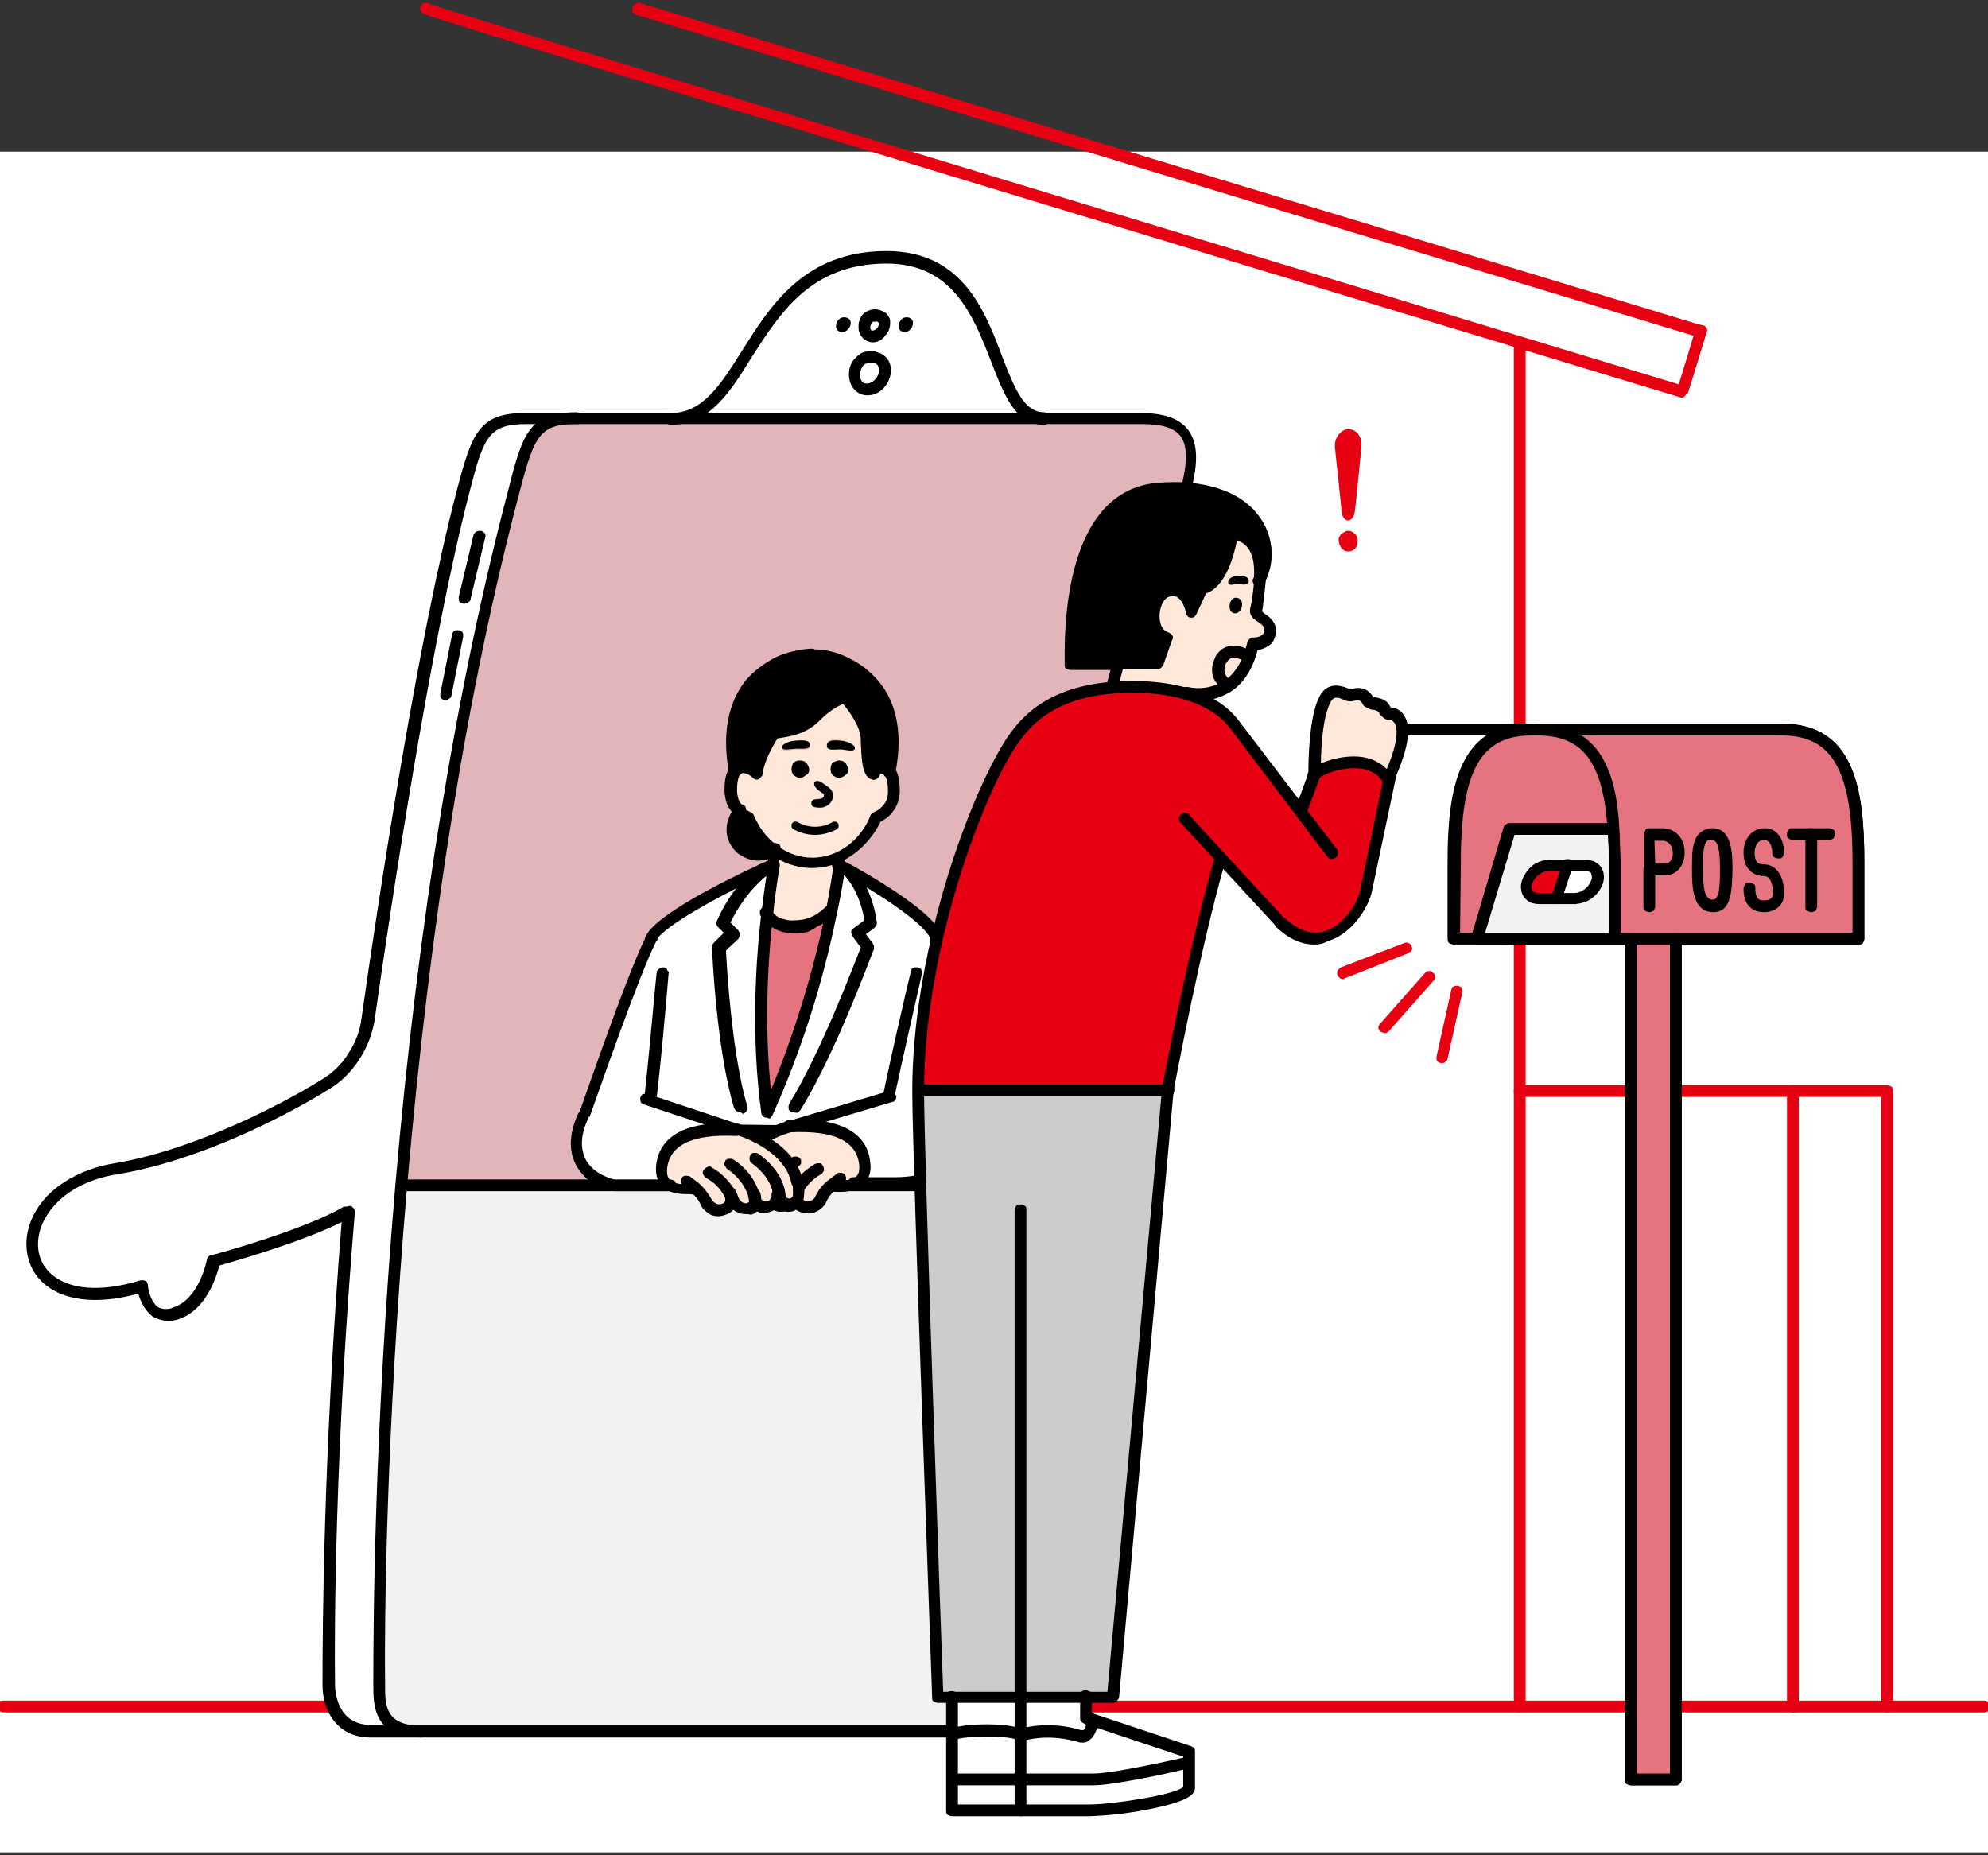<?xml version="1.0" encoding="utf-8"?>
<!-- Generator: Adobe Illustrator 26.3.1, SVG Export Plug-In . SVG Version: 6.00 Build 0)  -->
<svg version="1.1" id="b" xmlns="http://www.w3.org/2000/svg" xmlns:xlink="http://www.w3.org/1999/xlink" x="0px" y="0px"
	 viewBox="0 0 270 252" style="enable-background:new 0 0 270 252;" xml:space="preserve">
<rect x="0" y="0" width="270" height="252" fill="#333333" stroke="none"/>
<style type="text/css">
	.st0{fill:#FFFFFF;}
	.st1{fill:#E60012;}
	.st2{fill:#F2F2F2;}
	.st3{fill:#E2B5BB;}
	.st4{fill:#FFE8D9;}
	.st5{fill:#E57380;}
	.st6{fill:#CCCCCC;}
</style>
<g id="c">
	<g>
		<g id="d">
			<rect x="-0.3" y="20.6" class="st0" width="270.6" height="231"/>
		</g>
		<g>
			<g>
				<path class="st1" d="M228.5,54c-0.1,0-0.2,0-0.2,0C58.1,2.4,57.6,2,57.4,1.8c-0.2-0.1-0.2-0.3-0.3-0.5s0-0.4,0.1-0.6
					s0.3-0.3,0.5-0.3s0.4,0,0.6,0.1C61.5,1.8,207.6,46,228,52.2c0.7-2.3,1.4-4.5,2-6.6C207.3,38.7,129.7,15.2,86.4,2
					c-0.2-0.1-0.4-0.2-0.5-0.4S85.9,1.2,85.9,1c0.1-0.2,0.2-0.4,0.4-0.5s0.4-0.1,0.6-0.1C130.2,13.6,207.8,37.1,230.5,44l0.8,0.2
					l0.1,0c0.2,0.1,0.3,0.2,0.4,0.4c0.1,0.2,0.1,0.4,0,0.5c-0.8,2.6-1.6,5.3-2.5,8.1c0,0.1-0.1,0.2-0.2,0.3h-0.1
					C228.9,53.9,228.7,53.9,228.5,54L228.5,54z"/>
				<path class="st1" d="M269.5,232.6H0.5c-0.2,0-0.4-0.1-0.6-0.2s-0.2-0.4-0.2-0.6s0.1-0.4,0.2-0.6s0.4-0.2,0.6-0.2h269
					c0.2,0,0.4,0.1,0.6,0.2s0.2,0.4,0.2,0.6s-0.1,0.4-0.2,0.6C269.9,232.5,269.7,232.6,269.5,232.6z"/>
				<path class="st1" d="M206.4,232.6c-0.2,0-0.4-0.1-0.6-0.2s-0.2-0.4-0.2-0.6V46.5c0-0.2,0.1-0.4,0.2-0.6s0.4-0.2,0.6-0.2
					s0.4,0.1,0.6,0.2c0.1,0.2,0.2,0.3,0.2,0.6v185.3c0,0.2-0.1,0.4-0.2,0.6S206.6,232.5,206.4,232.6L206.4,232.6z"/>
				<path class="st1" d="M256.3,232.6c-0.2,0-0.4-0.1-0.6-0.2s-0.2-0.4-0.2-0.6v-82.8h-49.1c-0.2,0-0.4-0.1-0.6-0.2
					s-0.2-0.4-0.2-0.6s0.1-0.4,0.2-0.6s0.4-0.2,0.6-0.2h49.9c0.2,0,0.4,0.1,0.6,0.2s0.2,0.4,0.2,0.6v83.6c0,0.2-0.1,0.4-0.2,0.6
					C256.7,232.5,256.5,232.6,256.3,232.6L256.3,232.6z"/>
				<path class="st1" d="M243.5,232.6c-0.2,0-0.4-0.1-0.6-0.2s-0.2-0.4-0.2-0.6v-83.6c0-0.2,0.1-0.4,0.2-0.6s0.4-0.2,0.6-0.2
					s0.4,0.1,0.6,0.2s0.2,0.4,0.2,0.6v83.6c0,0.2-0.1,0.4-0.2,0.6S243.8,232.6,243.5,232.6z"/>
				<path class="st2" d="M54.6,161h91.2c-3.2,37.7-2.9,66.3-3.1,68.1c-0.4,3.1-1.2,6.2-6.9,6.2H57.2c-5.7,0-5.7-3.6-5.7-6.3
					C51.6,227.4,51.3,198.8,54.6,161L54.6,161z"/>
				<path class="st3" d="M155,56.9c5.7,0,8.1,2.3,6.1,9.8c-8.3,31.5-12.8,65.6-15.2,94.3H54.6c2.5-28.8,7.1-62.9,15.4-94.4
					c1.9-7.5,2.8-9.7,8.4-9.7L155,56.9L155,56.9L155,56.9z"/>
				<path class="st0" d="M141.8,56.9H91.1c11.2,0,10.3-21.9,29.3-21.9C136.8,35,133.8,56.9,141.8,56.9L141.8,56.9z M118.9,42.9
					c-1.8,0-1.9,2.8-0.3,2.8C120.3,45.7,121,42.9,118.9,42.9L118.9,42.9L118.9,42.9z M118.2,48.5c-2.7,0-2.8,4.4-0.5,4.4
					C120.3,52.9,121.4,48.5,118.2,48.5L118.2,48.5z M122.9,45.1c1.1,0,1.8-2,0.2-2C121.9,43.1,121.4,45.1,122.9,45.1
					C122.9,45.1,122.9,45.1,122.9,45.1z M114.4,45.1c1.1,0,1.8-2,0.2-2C113.5,43.1,113,45.1,114.4,45.1L114.4,45.1L114.4,45.1z"/>
				<path d="M122.9,45.1c-1.4,0-0.9-2,0.2-2C124.6,43.1,124,45.1,122.9,45.1z"/>
				<path class="st0" d="M118.9,42.9c2.2,0,1.4,2.8-0.3,2.8C116.9,45.7,117,42.9,118.9,42.9z"/>
				<path class="st0" d="M118.2,48.5c3.2,0,2.1,4.4-0.5,4.4C115.4,52.9,115.5,48.5,118.2,48.5z"/>
				<path d="M114.4,45.1c-1.4,0-0.9-2,0.2-2C116.2,43.1,115.5,45.1,114.4,45.1z"/>
				<path class="st0" d="M51.6,229c0,2.7,0,6.3,5.7,6.3h-6.9c-4.2,0-5.7-3.5-5.7-6.3c0-1.5-0.2-28.4,2.7-64.3
					c-5.6,3.2-18.2,6.6-18.2,6.6s-1.1,5.9-5.2,7.1s-4.5-3.8-4.5-3.8c-18.8,5.9-19.8-13.2-3.6-15.9c10.2-1.6,21.8-7.4,28.4-11.4
					c1.6-1,2.9-2.3,4-3.9s1.7-3.3,1.9-5.2c2-13.7,7.5-51.3,13-71.8c1.9-7.5,2.8-9.7,8.4-9.7h6.9c-5.7,0-6.5,2.2-8.4,9.7
					c-8.3,31.5-12.9,65.7-15.4,94.5C51.3,198.8,51.5,227.4,51.6,229L51.6,229z"/>
				<path d="M141.8,57.7c-3.9,0-5.4-4-7.2-8.6c-2.4-6.2-5.2-13.3-14.2-13.3c-10.3,0-14.5,6.8-18.3,12.7c-2.9,4.7-5.7,9.2-11,9.2
					c-0.2,0-0.4-0.1-0.6-0.2c-0.2-0.2-0.2-0.3-0.2-0.6s0.1-0.4,0.2-0.6s0.3-0.2,0.6-0.2c4.4,0,6.8-3.9,9.7-8.5
					c3.8-6,8.4-13.5,19.6-13.5c10.2,0,13.3,7.9,15.7,14.3c1.8,4.7,3.1,7.6,5.7,7.6c0.2,0,0.4,0.1,0.6,0.2c0.1,0.2,0.2,0.3,0.2,0.6
					s-0.1,0.4-0.2,0.6S142,57.7,141.8,57.7L141.8,57.7L141.8,57.7z"/>
				<path d="M63.1,82c-0.1,0-0.1,0-0.2,0c-0.1,0-0.2-0.1-0.3-0.1c-0.1-0.1-0.2-0.1-0.2-0.2c-0.1-0.1-0.1-0.2-0.1-0.3s0-0.2,0-0.3
					l2-8.4c0.1-0.2,0.2-0.4,0.4-0.5c0.2-0.1,0.4-0.1,0.6-0.1s0.4,0.2,0.5,0.3s0.2,0.4,0.1,0.6l-2,8.4c0,0.2-0.1,0.3-0.3,0.4
					S63.3,82,63.1,82L63.1,82z"/>
				<path d="M60.6,95.1h-0.2c-0.1,0-0.2-0.1-0.3-0.1c-0.1-0.1-0.2-0.1-0.2-0.2c-0.1-0.1-0.1-0.2-0.1-0.3s0-0.2,0-0.3l1.6-8
					c0-0.1,0-0.2,0.1-0.3c0.1-0.1,0.1-0.2,0.2-0.2c0.1-0.1,0.2-0.1,0.3-0.1c0.1,0,0.2,0,0.3,0c0.1,0,0.2,0.1,0.3,0.1
					c0.1,0.1,0.2,0.1,0.2,0.2c0.1,0.1,0.1,0.2,0.1,0.3c0,0.1,0,0.2,0,0.3l-1.6,8c0,0.2-0.1,0.3-0.3,0.4S60.8,95.1,60.6,95.1
					L60.6,95.1z"/>
				<path d="M118.5,46.5c-0.3,0-0.5-0.1-0.8-0.2c-0.2-0.1-0.5-0.3-0.6-0.5c-0.2-0.2-0.3-0.4-0.4-0.7c-0.1-0.2-0.1-0.5-0.1-0.8
					c0-0.6,0.2-1.1,0.5-1.5c0.4-0.5,1-0.7,1.6-0.8c0.6,0,1.2,0.2,1.7,0.6c0.2,0.2,0.3,0.4,0.4,0.6c0.1,0.2,0.1,0.5,0.1,0.7
					c0,0.7-0.3,1.3-0.7,1.7C119.8,46.2,119.2,46.5,118.5,46.5L118.5,46.5z M118.9,43.7c-0.1,0-0.2,0-0.3,0s-0.2,0.1-0.2,0.2
					c-0.1,0.2-0.2,0.3-0.2,0.5c0,0.2,0,0.5,0.3,0.5c0.2,0,0.4-0.1,0.6-0.3c0.2-0.2,0.2-0.4,0.3-0.6c0-0.1,0-0.2-0.1-0.2
					C119.2,43.7,119,43.6,118.9,43.7L118.9,43.7L118.9,43.7z"/>
				<path d="M117.8,53.7c-1.4,0-2.5-1.2-2.5-2.8c0-0.8,0.2-1.5,0.7-2.1c0.3-0.3,0.6-0.6,0.9-0.8c0.4-0.2,0.8-0.3,1.2-0.3
					c0.4,0,0.8,0,1.2,0.2c0.4,0.1,0.7,0.3,1,0.6c0.5,0.5,0.7,1.1,0.7,1.8C121,51.9,119.7,53.7,117.8,53.7z M118.2,49.3
					c-0.2,0-0.4,0-0.6,0.1c-0.2,0.1-0.3,0.2-0.4,0.3c-0.2,0.3-0.4,0.7-0.4,1.2c0,0.1,0,1.2,0.9,1.2c1,0,1.7-1.1,1.7-1.8
					c0-0.2-0.1-0.5-0.2-0.7C118.9,49.3,118.6,49.2,118.2,49.3L118.2,49.3L118.2,49.3z"/>
				<path d="M57.2,236c-6.5,0-6.5-4.4-6.5-7.1v-0.3c0-7.4,0.1-34,3-67.7c3.1-35.8,8.3-67.7,15.4-94.6c1.9-7.6,2.9-10.3,9.2-10.3
					c0.2,0,0.4,0.1,0.6,0.2c0.2,0.2,0.2,0.3,0.2,0.6s-0.1,0.4-0.2,0.6s-0.3,0.2-0.6,0.2c-4.9,0-5.7,1.4-7.7,9.1
					c-7.1,26.8-12.2,58.6-15.3,94.3c-2.9,33.6-3.1,60.2-3,67.6v0.3c0,2.7,0,5.5,4.9,5.5c0.2,0,0.4,0.1,0.6,0.2s0.2,0.4,0.2,0.6
					s-0.1,0.4-0.2,0.6C57.7,235.9,57.5,236,57.2,236L57.2,236L57.2,236z"/>
				<path d="M135.8,236H50.3c-4.5,0-6.5-3.6-6.5-7.1v-0.3c0-6.8,0.1-31.3,2.6-62.6c-5.4,2.7-14.5,5.3-16.6,5.9
					c-0.4,1.5-1.8,6.1-5.6,7.3c-0.6,0.2-1.2,0.3-1.8,0.2c-0.6-0.1-1.2-0.3-1.7-0.6c-1-0.8-1.6-1.9-1.9-3.1c-5.7,1.6-10.5,1-13.2-1.7
					c-1.9-1.9-2.5-4.8-1.6-7.6c1.7-5.1,7.1-7.7,11.6-8.4c9.7-1.6,21.2-7.1,28-11.3c1.5-0.9,2.8-2.1,3.7-3.6c1-1.5,1.6-3.1,1.8-4.8
					c2.1-14.8,7.6-51.5,13-71.9c2-7.6,3-10.3,9.2-10.3h83.5c3.2,0,5.3,0.7,6.5,2.2c1.4,1.8,1.5,4.5,0.4,8.5
					c-7.1,26.8-12.2,58.5-15.2,94.2c-2.6,30.1-2.9,54.6-3,63.8c0,2.8-0.1,3.9-0.1,4.3C143.1,232.7,141.9,236,135.8,236L135.8,236z
					 M47.4,163.8c0.2,0,0.3,0,0.4,0.1s0.2,0.2,0.3,0.3c0.1,0.1,0.1,0.3,0.1,0.4c-2.7,31.9-2.8,57-2.7,63.9v0.3
					c0,0.6,0.1,5.5,4.9,5.5h85.5c5.1,0,5.8-2.5,6.1-5.5c0-0.3,0.1-1.9,0.1-4.1c0.1-9.2,0.4-33.8,3-63.9c3.1-35.8,8.2-67.6,15.3-94.5
					c0.9-3.5,0.9-5.8-0.1-7.1c-0.9-1.1-2.5-1.6-5.2-1.6H71.5c-5.1,0-5.8,1.7-7.7,9.1c-5.3,20.3-10.8,56.9-12.9,71.7
					c-0.3,2-1,3.8-2.1,5.5s-2.5,3.1-4.2,4.1c-7.3,4.5-18.7,9.9-28.7,11.5c-6.2,1-9.4,4.4-10.4,7.4c-0.7,2.3-0.3,4.4,1.2,5.9
					c2.4,2.4,6.9,2.8,12.4,1.1c0.1,0,0.2,0,0.4,0c0.1,0,0.2,0.1,0.3,0.1s0.2,0.2,0.2,0.3c0.1,0.1,0.1,0.2,0.1,0.3
					c0,0.6,0.4,2.2,1.3,2.9c0.3,0.2,0.7,0.3,1,0.3c0.4,0,0.7,0,1.1-0.2c3.6-1.1,4.6-6.5,4.6-6.5c0-0.1,0.1-0.3,0.2-0.4
					s0.2-0.2,0.4-0.2c0.1,0,12.6-3.4,18-6.6C47.1,163.9,47.2,163.9,47.4,163.8L47.4,163.8z"/>
				<path d="M145.8,161.8H54.6c-0.2,0-0.4-0.1-0.6-0.2s-0.2-0.4-0.2-0.6s0.1-0.4,0.2-0.6c0.2-0.1,0.3-0.2,0.6-0.2h91.2
					c0.2,0,0.4,0.1,0.6,0.2s0.2,0.4,0.2,0.6s-0.1,0.4-0.2,0.6S146,161.8,145.8,161.8z"/>
				<path class="st0" d="M104,124.1c-0.7,6.4-1.4,16.7,0,26.9c3.8-8.6,6.7-17.7,8.6-26.9c0.8-4.1,1.2-6.6,1.2-6.6l1.2,0.7
					c3.2,1.8,11.8,6.8,12.1,9.5c1.1,5.4,1.4,26.3,1.4,26.3l-8.8-0.1l-32-0.4l-9-0.1c0,0,6.8-20.1,9.7-25.7
					c1.2-2.7,11.3-7.7,15.1-9.5l1.4-0.7C104.9,117.4,104.5,120,104,124.1L104,124.1z"/>
				<path class="st4" d="M112.7,124.1c-0.6,0.6-1.3,1.1-2.1,1.5c-0.8,0.3-1.7,0.5-2.5,0.5c-0.8,0.1-1.6-0.1-2.3-0.5
					c-0.7-0.3-1.3-0.9-1.7-1.5c0.5-4.1,0.9-6.6,0.9-6.6l0.7-4.4h8.8l-0.7,4.4C113.8,117.5,113.5,120,112.7,124.1L112.7,124.1z"/>
				<path class="st5" d="M104.1,151c-1.4-10.3-0.8-20.5,0-26.9c0.4,0.7,1,1.2,1.7,1.5c0.7,0.3,1.5,0.5,2.3,0.5
					c0.9,0,1.7-0.2,2.5-0.5c0.8-0.3,1.5-0.8,2.1-1.5C110.8,133.3,107.9,142.4,104.1,151z"/>
				<path d="M128.6,154.7l-49.8-0.6c-0.1,0-0.2,0-0.4-0.1s-0.2-0.1-0.3-0.2s-0.1-0.2-0.1-0.3s0-0.2,0-0.4c0.3-0.8,6.9-20.2,9.7-25.8
					l0.1-0.1c0-0.1,0.1-0.2,0.2-0.3c0.1-0.1,0.2-0.1,0.3-0.2s0.2-0.1,0.3-0.1s0.2,0,0.3,0.1s0.2,0.1,0.2,0.2
					c0.1,0.1,0.1,0.2,0.2,0.3c0,0.1,0,0.2,0,0.3s0,0.2-0.1,0.3l-0.1,0.1c-2.4,4.8-7.8,20.4-9.3,24.6l47.9,0.6
					c-0.1-3.9-0.4-20.7-1.4-25.3c0-0.1,0-0.2,0-0.3s0.1-0.2,0.1-0.3s0.1-0.2,0.2-0.2c0.1-0.1,0.2-0.1,0.3-0.1c0.1,0,0.2,0,0.3,0
					s0.2,0.1,0.3,0.1s0.2,0.1,0.2,0.2c0.1,0.1,0.1,0.2,0.1,0.3c1.1,5.4,1.4,25.6,1.4,26.4c0,0.1,0,0.2-0.1,0.3
					c0,0.1-0.1,0.2-0.2,0.3c-0.1,0.1-0.2,0.1-0.3,0.2S128.7,154.7,128.6,154.7L128.6,154.7z"/>
				<path d="M107.8,151.1c-0.2,0-0.3,0-0.4-0.1c-0.1-0.1-0.2-0.1-0.2-0.2c-0.1-0.1-0.1-0.2-0.1-0.3c0-0.1,0-0.2,0-0.3
					c0-0.1,0.1-0.2,0.1-0.3c4.3-7,8.8-18.9,9.7-21.2l-1.1-1.5c-0.1-0.2-0.2-0.4-0.2-0.6c0-0.2,0.1-0.4,0.3-0.5l1.5-1.1
					c-0.7-4.2-2.7-6.1-2.9-6.3c-0.1-0.1-0.2-0.2-0.2-0.2c-0.1-0.1-0.1-0.2-0.1-0.3s0-0.2,0-0.3c0-0.1,0.1-0.2,0.2-0.3
					c0.1-0.1,0.2-0.2,0.3-0.2c0.1-0.1,0.2-0.1,0.3-0.1s0.2,0,0.3,0.1s0.2,0.1,0.3,0.2c0.5,0.4,2.8,2.8,3.5,7.7c0,0.1,0,0.3-0.1,0.4
					c-0.1,0.1-0.1,0.2-0.2,0.3l-1.2,0.9l0.9,1.2c0.1,0.1,0.1,0.2,0.2,0.4c0,0.1,0,0.3,0,0.4c-0.1,0.1-5.1,14-10,21.9
					c-0.1,0.1-0.2,0.2-0.3,0.3S107.9,151.1,107.8,151.1L107.8,151.1z"/>
				<path d="M88.4,128.4c-0.1,0-0.2,0-0.3-0.1c-0.1,0-0.2-0.1-0.2-0.2c-0.1-0.1-0.1-0.2-0.2-0.3c0-0.1-0.1-0.2-0.1-0.3
					c0-0.1,0-0.2,0.1-0.3c1.2-2.8,10.3-7.4,15.5-9.8c0.2-0.1,0.4-0.1,0.6,0s0.4,0.2,0.4,0.4s0.1,0.4,0,0.6s-0.2,0.4-0.4,0.4
					c-8.2,3.9-14,7.4-14.8,9.1c-0.1,0.1-0.2,0.3-0.3,0.3S88.6,128.4,88.4,128.4L88.4,128.4z"/>
				<path d="M119.7,154.6h-0.1c-0.1,0-0.2-0.1-0.3-0.1c-0.1-0.1-0.2-0.1-0.2-0.2c-0.1-0.1-0.1-0.2-0.1-0.3s0-0.2,0-0.3
					c0.8-5.2,4.5-21,4.7-21.7c0-0.1,0.1-0.2,0.1-0.3s0.1-0.2,0.2-0.2c0.1-0.1,0.2-0.1,0.3-0.1s0.2,0,0.3,0c0.1,0,0.2,0.1,0.3,0.1
					s0.2,0.1,0.2,0.2c0.1,0.1,0.1,0.2,0.1,0.3c0,0.1,0,0.2,0,0.3c0,0.2-3.8,16.4-4.7,21.6c0,0.2-0.1,0.4-0.3,0.5
					S119.9,154.6,119.7,154.6L119.7,154.6z"/>
				<path d="M87.7,154.2h-0.1c-0.1,0-0.2-0.1-0.3-0.1c-0.1-0.1-0.2-0.1-0.2-0.2s-0.1-0.2-0.1-0.3c0-0.1,0-0.2,0-0.3
					c0.8-5.5,2.1-21.1,2.2-21.2c0-0.2,0.1-0.4,0.3-0.5c0.2-0.1,0.4-0.2,0.6-0.2c0.1,0,0.2,0,0.3,0.1c0.1,0.1,0.2,0.1,0.2,0.2
					s0.1,0.2,0.2,0.3s0,0.2,0,0.3c0,0.2-1.3,15.7-2.2,21.3c0,0.2-0.1,0.4-0.3,0.5S87.9,154.2,87.7,154.2L87.7,154.2z"/>
				<path d="M127.2,128.4c-0.2,0-0.4-0.1-0.5-0.2c-0.2-0.1-0.2-0.3-0.3-0.5c-0.2-1.5-4.9-5.1-11.7-8.9l-0.1,0l-1.2-0.6
					c-0.1-0.1-0.3-0.2-0.3-0.3c-0.1-0.2-0.1-0.3-0.1-0.5l0.5-3.5h-7.2l-0.6,3.7c0,0.1-0.1,0.2-0.2,0.3s-0.2,0.2-0.3,0.2l-1.4,0.7
					c-0.2,0.1-0.4,0.1-0.6,0s-0.4-0.2-0.4-0.4s-0.1-0.4,0-0.6s0.2-0.4,0.4-0.4l1.1-0.5l0.6-3.9c0-0.2,0.1-0.4,0.3-0.5
					s0.3-0.2,0.5-0.2h8.8c0.1,0,0.2,0,0.3,0.1c0.1,0.1,0.2,0.1,0.3,0.2s0.1,0.2,0.2,0.3c0,0.1,0,0.2,0,0.3l-0.6,3.8l0.7,0.4l0.1,0
					c5.5,3.1,12.1,7.3,12.5,10c0,0.2,0,0.4-0.2,0.6c-0.1,0.2-0.3,0.3-0.5,0.3L127.2,128.4L127.2,128.4z"/>
				<path d="M104.1,151.8h-0.1c-0.2,0-0.3-0.1-0.4-0.2c-0.1-0.1-0.2-0.3-0.2-0.4c-1.4-10.2-0.8-20.4,0-27.1c0.5-4.1,0.9-6.6,1-6.7
					c0-0.1,0.1-0.2,0.1-0.3c0.1-0.1,0.1-0.2,0.2-0.2c0.1-0.1,0.2-0.1,0.3-0.1c0.1,0,0.2,0,0.3,0c0.1,0,0.2,0.1,0.3,0.1
					c0.1,0.1,0.2,0.1,0.2,0.2c0.1,0.1,0.1,0.2,0.1,0.3c0,0.1,0,0.2,0,0.3c0,0-0.5,2.6-0.9,6.5c-0.9,7.9-1.1,15.9-0.3,23.9
					c3.2-7.8,5.7-15.9,7.4-24.1c0.8-4,1.1-6.5,1.1-6.5c0-0.2,0.1-0.4,0.3-0.5c0.2-0.1,0.4-0.2,0.6-0.2s0.4,0.1,0.5,0.3
					c0.1,0.2,0.2,0.4,0.2,0.6c0,0.1-0.3,2.6-1.2,6.7c-1.9,9.3-4.8,18.4-8.7,27.1c-0.1,0.1-0.2,0.3-0.3,0.4S104.2,151.8,104.1,151.8
					L104.1,151.8z"/>
				<path d="M100.5,151.1c-0.2,0-0.3-0.1-0.5-0.2c-0.1-0.1-0.2-0.2-0.3-0.4c-2.4-7.9-3-21.4-3-21.9c0-0.1,0-0.2,0.1-0.3
					c0-0.1,0.1-0.2,0.2-0.3l1.3-1.3l-0.8-0.8c-0.1-0.1-0.2-0.3-0.2-0.4c0-0.2,0-0.3,0.1-0.5c2.2-4.9,5.2-7.1,5.8-7.5l0.1,0
					c0.2-0.1,0.4-0.2,0.6-0.1s0.4,0.1,0.5,0.3c0.1,0.2,0.2,0.4,0.2,0.6s-0.1,0.4-0.3,0.5l-0.1,0.1c-0.4,0.3-2.9,2.2-5,6.4l1,1
					c0.1,0.1,0.1,0.2,0.2,0.3c0,0.1,0.1,0.2,0.1,0.3c0,0.2-0.1,0.4-0.2,0.6l-1.7,1.6c0.1,2.2,0.8,14.1,2.9,21.2
					c0.1,0.2,0,0.4-0.1,0.6c-0.1,0.2-0.3,0.3-0.5,0.4C100.7,151.1,100.6,151.1,100.5,151.1L100.5,151.1z"/>
				<path d="M108.1,126.8h-0.2c-0.9,0-1.8-0.2-2.6-0.6c-0.8-0.4-1.5-1-2-1.8c-0.1-0.2-0.1-0.4-0.1-0.6c0-0.2,0.2-0.4,0.3-0.5
					c0.2-0.1,0.3-0.2,0.5-0.2s0.4,0.1,0.5,0.2c0,0,0.1,0.1,0.1,0.2c0.4,0.5,0.8,1,1.4,1.2s1.2,0.4,1.9,0.3h0.1c1.5,0,2.9-0.6,4-1.7
					l0.1-0.1c0.2-0.1,0.4-0.2,0.6-0.2s0.4,0.1,0.5,0.3c0.1,0.2,0.2,0.3,0.2,0.5c0,0.2-0.1,0.4-0.2,0.5c-0.7,0.7-1.4,1.2-2.3,1.6
					C110,126.6,109.1,126.8,108.1,126.8L108.1,126.8z"/>
				<path d="M99.8,104.8C97.4,92.6,106,89,110.3,89s12.8,3.6,10.5,15.8c-0.1-0.2-0.3-0.3-0.5-0.4c-0.2-0.1-0.4-0.2-0.6-0.2
					c-0.2,0-0.5,0.1-0.7,0.2c-0.2,0.2-0.3,0.4-0.4,0.6c-0.8-0.2-0.9-2.4-0.9-4.7c0-2.5-2.9-5.7-2.9-5.7c-1.4,0.6-2.7,1.5-3.8,2.5
					c-1.7,1.8-3.6,2.1-5.8,2.4c0,0-2.1,3.3-2.3,5.5c0,0-1-0.8-1.9-0.8c-0.2,0-0.4,0.1-0.6,0.2C100.1,104.5,99.9,104.6,99.8,104.8
					L99.8,104.8z"/>
				<path class="st4" d="M108.2,100.6c-1.1,0.1-2.1,0.6-2,1.1s1.4,0.1,2,0.1c0.9,0,1.8,0.2,1.8-0.5S109.3,100.5,108.2,100.6
					L108.2,100.6z M112,106.5c-1.3-1.1-1.8,0-0.8,0.8c0.4,0.4,0.9,0.4,0.8,0.8c-0.2,0.7-1.6,0-1.7,0.9c0,0.6,0.4,0.7,1.2,0.7
					c0.4,0,0.8-0.1,1.1-0.4s0.5-0.7,0.6-1.1C113.3,107.2,112.5,107,112,106.5L112,106.5z M116.1,101.6c0.1-0.4-0.9-1-2-1.1
					c-1.1-0.1-1.8,0-1.8,0.6s0.9,0.5,1.8,0.5C114.7,101.7,115.9,102,116.1,101.6L116.1,101.6L116.1,101.6z M100.3,110.1
					c-0.3-0.4-0.6-0.8-0.8-1.2c-0.2-0.5-0.3-1-0.2-1.5c0-1.2,0.2-2,0.5-2.5c0.1-0.2,0.3-0.3,0.5-0.4c0.2-0.1,0.4-0.2,0.6-0.2
					c0.9-0.1,1.9,0.8,1.9,0.8c0.2-2.2,2.3-5.5,2.3-5.5c2.1-0.3,4.1-0.6,5.8-2.4c1.1-1.1,2.4-1.9,3.8-2.5c0,0,2.9,3.2,2.9,5.7
					c0,2.3,0.1,4.5,0.9,4.7c0.1-0.2,0.2-0.4,0.4-0.6s0.4-0.2,0.7-0.2c0.2,0,0.4,0.1,0.6,0.2c0.2,0.1,0.4,0.2,0.5,0.4
					c0.3,0.5,0.5,1.3,0.5,2.5c0,0.8-0.2,1.5-0.6,2.2c-0.4,0.6-1,1.1-1.7,1.4c-1.3,3.3-4.6,6.2-8.6,6.2c-1.9,0-3.8-0.7-5.3-1.8
					c-1.5-1.1-2.6-2.6-3.3-4.3C101.2,110.7,100.7,110.4,100.3,110.1L100.3,110.1L100.3,110.1z M114.8,104.4c0-0.2-0.1-0.3-0.2-0.5
					c-0.1-0.1-0.3-0.2-0.5-0.3c-0.2-0.1-0.4,0-0.5,0c-0.2,0.1-0.3,0.2-0.4,0.3c-0.1,0.1-0.2,0.3-0.2,0.5c0,0.2,0,0.4,0.1,0.5
					s0.2,0.3,0.4,0.4s0.3,0.2,0.5,0.2c0.3,0,0.5-0.2,0.7-0.4S114.8,104.7,114.8,104.4L114.8,104.4z M109.5,104.4
					c0-0.2-0.1-0.3-0.2-0.5c-0.1-0.1-0.3-0.2-0.5-0.3c-0.2-0.1-0.4-0.1-0.5,0c-0.2,0.1-0.3,0.2-0.4,0.3c-0.1,0.1-0.2,0.3-0.2,0.5
					s0,0.4,0.1,0.5c0.1,0.2,0.2,0.3,0.4,0.4c0.2,0.1,0.3,0.2,0.5,0.2c0.3,0,0.5-0.2,0.7-0.4S109.5,104.7,109.5,104.4L109.5,104.4
					L109.5,104.4z"/>
				<path d="M113.8,103.3c0.2,0,0.5,0,0.7,0.1s0.4,0.3,0.5,0.5c0.1,0.2,0.2,0.4,0.2,0.7s-0.1,0.5-0.3,0.6c-0.2,0.2-0.4,0.3-0.6,0.4
					s-0.5,0.1-0.7,0s-0.4-0.2-0.6-0.4c-0.1-0.2-0.2-0.4-0.2-0.7c0-0.3,0.1-0.6,0.2-0.8S113.5,103.4,113.8,103.3L113.8,103.3z"/>
				<path d="M114.1,100.6c1.1,0.1,2.1,0.6,2,1.1s-1.4,0.1-2,0.1c-0.9,0-1.8,0.2-1.8-0.5S113,100.5,114.1,100.6L114.1,100.6z"/>
				<path d="M111.9,106.5c0.5,0.4,1.3,0.7,1.2,1.7c0,0.4-0.2,0.8-0.6,1.1s-0.7,0.4-1.1,0.4c-0.8,0-1.3-0.1-1.2-0.7
					c0.1-0.8,1.5-0.1,1.7-0.9c0.1-0.3-0.3-0.4-0.8-0.8C110.1,106.5,110.6,105.5,111.9,106.5L111.9,106.5z"/>
				<path d="M108.5,103.3c0.2,0,0.5,0,0.7,0.1c0.2,0.1,0.4,0.3,0.5,0.5c0.1,0.2,0.2,0.4,0.2,0.7c0,0.2-0.1,0.5-0.3,0.6
					s-0.4,0.3-0.6,0.4s-0.5,0.1-0.7,0s-0.4-0.2-0.6-0.4c-0.1-0.2-0.2-0.4-0.2-0.7c0-0.3,0.1-0.6,0.2-0.8S108.2,103.3,108.5,103.3
					L108.5,103.3z"/>
				<path d="M108.2,100.6c1.1-0.1,1.8,0,1.8,0.6s-0.9,0.5-1.8,0.5c-0.6,0-1.8,0.3-2-0.1S107.1,100.6,108.2,100.6L108.2,100.6z"/>
				<path d="M101.6,110.9c0.7,1.7,1.9,3.2,3.3,4.3c-2.3,2.4-7.8-0.8-4.6-5.2C100.7,110.4,101.2,110.7,101.6,110.9z"/>
				<path d="M120.8,105.6c0,0-0.1,0-0.2,0c-0.1,0-0.2-0.1-0.3-0.1s-0.2-0.1-0.2-0.2c-0.1-0.1-0.1-0.2-0.1-0.3c0-0.1,0-0.2,0-0.3
					c0.9-4.8,0.2-8.5-2-11.2c-0.9-1.1-2.1-2-3.4-2.7c-1.3-0.6-2.8-1-4.2-1c-0.2,0-0.4-0.1-0.6-0.2c-0.2-0.2-0.2-0.3-0.2-0.6
					s0.1-0.4,0.2-0.6c0.2-0.2,0.3-0.2,0.6-0.2c1.7,0,3.4,0.4,4.9,1.2c1.5,0.7,2.9,1.8,4,3.1c1.8,2.1,3.6,6,2.3,12.5
					c0,0.2-0.1,0.3-0.3,0.5C121.1,105.6,121,105.6,120.8,105.6z"/>
				<path d="M110.3,117.9c-2.1,0-4.1-0.7-5.8-2c-1.5-1.2-2.7-2.7-3.5-4.4c-0.5-0.2-0.9-0.5-1.3-0.9c-0.4-0.4-0.8-0.9-1-1.5
					s-0.3-1.2-0.3-1.8c0-1.4,0.2-2.3,0.7-3c0.2-0.3,0.5-0.5,0.8-0.7c0.3-0.2,0.6-0.2,1-0.3c0.5,0,1,0.1,1.4,0.3
					c0.5-1.6,1.3-3.2,2.2-4.7c0.1-0.1,0.1-0.2,0.2-0.2s0.2-0.1,0.3-0.1c2.2-0.3,3.8-0.6,5.3-2.2c1.2-1.1,2.5-2,4-2.7
					c0.2-0.1,0.3-0.1,0.5,0s0.3,0.1,0.4,0.2c0.1,0.1,3.1,3.5,3.2,6.3c0,1.1,0.1,2.3,0.2,3.4c0.3-0.2,0.7-0.3,1.1-0.2
					c0.3,0,0.7,0.1,1,0.3s0.6,0.4,0.8,0.7c0,0,0,0.1,0.1,0.1c0.4,0.6,0.6,1.6,0.6,2.9c0,0.9-0.2,1.7-0.7,2.5s-1.1,1.3-1.9,1.7
					C118.1,114.7,114.8,117.9,110.3,117.9L110.3,117.9z M101,105L101,105c-0.1,0-0.2,0-0.3,0.1c-0.1,0.1-0.2,0.1-0.2,0.2
					c-0.2,0.2-0.4,0.8-0.4,2.1c0,0.4,0.1,0.8,0.2,1.2c0.2,0.4,0.4,0.7,0.6,1s0.6,0.5,1,0.7c0.1,0,0.2,0.1,0.3,0.2
					c0.1,0.1,0.2,0.2,0.2,0.3c0.7,1.6,1.7,3,3.1,4c1.4,1.1,3.1,1.7,4.8,1.7c3.9,0,6.8-2.8,7.9-5.7c0-0.1,0.1-0.2,0.2-0.3
					c0.1-0.1,0.2-0.1,0.3-0.2c0.6-0.2,1-0.6,1.4-1.1s0.5-1.1,0.5-1.7c0-1.3-0.2-1.8-0.4-2.1v0c-0.1-0.1-0.1-0.1-0.2-0.2
					c-0.1,0-0.2-0.1-0.3-0.1c-0.1,0-0.2,0-0.2,0.2c-0.1,0.2-0.2,0.4-0.4,0.5s-0.4,0.2-0.6,0.1c-1.4-0.3-1.5-2.5-1.6-5.5
					c0-1.6-1.5-3.7-2.4-4.8c-1.1,0.5-2.1,1.2-3,2.1c-1.9,2-4,2.3-5.9,2.6c-0.7,1.1-1.9,3.3-2,4.8c0,0.1-0.1,0.3-0.2,0.4
					c-0.1,0.1-0.2,0.2-0.3,0.3c-0.1,0.1-0.3,0.1-0.4,0.1s-0.3-0.1-0.4-0.2C101.9,105.3,101.5,105.1,101,105L101,105z"/>
				<path d="M99.8,105.6c-0.2,0-0.4-0.1-0.5-0.2c-0.1-0.1-0.2-0.3-0.3-0.5c-1.2-6.5,0.6-10.4,2.3-12.5c1.1-1.3,2.5-2.3,4-3.1
					c1.5-0.7,3.2-1.1,4.9-1.2c0.2,0,0.4,0.1,0.6,0.2c0.2,0.2,0.2,0.3,0.2,0.6s-0.1,0.4-0.2,0.6c-0.2,0.2-0.3,0.2-0.6,0.2
					c-1.5,0-2.9,0.4-4.2,1s-2.5,1.6-3.4,2.7c-2.2,2.7-2.9,6.5-2,11.2c0,0.2,0,0.4-0.1,0.6s-0.3,0.3-0.5,0.3L99.8,105.6L99.8,105.6z"
					/>
				<path d="M103,116.9c-1,0-2-0.4-2.8-1c-1.4-1.2-2.4-3.5-0.4-6.3c0,0,0-0.1,0.1-0.1c0.1-0.1,0.2-0.2,0.3-0.2
					c0.1-0.1,0.2-0.1,0.3-0.1c0.2,0,0.4,0.1,0.6,0.2c0.2,0.2,0.2,0.3,0.2,0.6c0,0.2-0.1,0.3-0.2,0.5c-1.1,1.6-1.1,3.1,0.2,4.1
					c0.9,0.8,2.4,1,3.3,0.1c0.2-0.1,0.3-0.2,0.6-0.2c0.2,0,0.4,0.1,0.6,0.2s0.2,0.3,0.2,0.5c0,0.2-0.1,0.4-0.2,0.6
					c-0.3,0.3-0.7,0.6-1.2,0.8S103.4,116.9,103,116.9L103,116.9z"/>
				<path class="st0" d="M128.4,151.3c1.8,7.2-1.9,8.1-3.3,9c-0.4,0.3-3,0.4-3.5,0.4H116c0.8-0.4,1.5-1.1,1.4-2.5
					c-0.3-3.7-3.7-5.5-10.2-5.2l12.3-4.1L128.4,151.3z"/>
				<path class="st4" d="M104.7,162.5c-0.3,1.7-3.1,1.6-3.1-0.5c-0.1,1.8-2.6,2.1-2.7,0.1c0-0.6,0-1.2,0.1-1.8
					c1-5.4,8.2-7.3,8.2-7.3c6.5-0.3,9.9,1.5,10.2,5.2c0.1,1.4-0.5,2.2-1.4,2.5c-1,0.4-2.1,0.4-3.1,0.3c-0.7,0.6-1.2,1.3-1.6,2
					c-0.8,1.7-4,1.2-3.2-1.2c-0.1,0.2-0.2,0.5-0.3,0.8c-0.6,1.7-3.6,1.8-3-0.7C104.8,162.1,104.7,162.3,104.7,162.5L104.7,162.5z"/>
				<path d="M101.6,162.8L101.6,162.8c-0.3,0-0.5-0.1-0.6-0.3c-0.1-0.2-0.2-0.4-0.2-0.6c0.2-3.4,3.5-5.6,3.7-5.7
					c0.2-0.1,0.4-0.1,0.6-0.1s0.4,0.2,0.5,0.4c0.1,0.2,0.2,0.4,0.1,0.6c-0.1,0.2-0.2,0.4-0.3,0.5c0,0-2.8,1.8-2.9,4.4
					c0,0.2-0.1,0.4-0.2,0.5S101.8,162.8,101.6,162.8L101.6,162.8z"/>
				<path d="M100.1,164.3c-0.6,0-1.1-0.2-1.5-0.6c-0.4-0.4-0.6-0.9-0.6-1.5c0-0.7,0-1.3,0.1-2c0-0.1,0.1-0.2,0.1-0.3
					c0.1-0.1,0.1-0.2,0.2-0.2c0.1-0.1,0.2-0.1,0.3-0.1s0.2,0,0.3,0c0.1,0,0.2,0.1,0.3,0.1c0.1,0.1,0.2,0.1,0.2,0.2
					c0.1,0.1,0.1,0.2,0.1,0.3c0,0.1,0,0.2,0,0.3c-0.1,0.5-0.1,1.1-0.1,1.6c0,0.2,0.1,0.6,0.5,0.6c0.2,0,0.4-0.1,0.5-0.2
					s0.2-0.3,0.2-0.5c0-0.1,0-0.2,0.1-0.3s0.1-0.2,0.2-0.2s0.2-0.1,0.3-0.1s0.2-0.1,0.3,0c0.1,0,0.2,0,0.3,0.1
					c0.1,0.1,0.2,0.1,0.2,0.2s0.1,0.2,0.2,0.3c0,0.1,0.1,0.2,0,0.3c0,0.6-0.3,1.1-0.7,1.6C101.3,164,100.7,164.3,100.1,164.3
					L100.1,164.3z"/>
				<path d="M103.2,164.4c-0.1,0-0.2,0-0.2,0c-0.6,0-1.2-0.3-1.6-0.8c-0.4-0.4-0.6-1.1-0.6-1.6c0-0.2,0.1-0.4,0.2-0.6
					s0.3-0.2,0.6-0.2s0.4,0.1,0.6,0.2c0.2,0.1,0.2,0.4,0.2,0.6c0,0.1,0,0.2,0,0.3c0,0.1,0.1,0.2,0.2,0.3s0.2,0.1,0.2,0.2
					s0.2,0.1,0.3,0.1c0.2,0,0.3,0,0.5-0.1s0.3-0.2,0.3-0.4c0.1-0.2,0.1-0.5,0.2-0.7c0.6-1.9,1.9-3.4,3.5-4.5
					c0.1-0.1,0.2-0.1,0.3-0.1c0.1,0,0.2,0,0.3,0s0.2,0.1,0.3,0.1c0.1,0.1,0.2,0.1,0.2,0.2c0.1,0.1,0.1,0.2,0.1,0.3
					c0,0.1,0,0.2,0,0.3c0,0.1-0.1,0.2-0.2,0.3s-0.2,0.1-0.2,0.2c-1.3,0.9-2.3,2.1-2.8,3.6c-0.1,0.2-0.1,0.4-0.1,0.6
					c-0.1,0.5-0.4,1-0.8,1.3S103.8,164.5,103.2,164.4L103.2,164.4z"/>
				<path d="M106.1,164.6c-0.2,0-0.4,0-0.7-0.1c-0.9-0.3-1.7-1.1-1.3-2.8v-0.1c0.1-0.2,0.2-0.4,0.4-0.5c0.2-0.1,0.4-0.1,0.6-0.1
					s0.4,0.2,0.5,0.4c0.1,0.2,0.1,0.4,0.1,0.6c0,0,0,0,0,0c-0.1,0.5-0.1,0.9,0.2,0.9c0.2,0.1,0.5,0,0.7-0.1c0.2-0.1,0.4-0.3,0.5-0.6
					c0.1-0.3,0.2-0.6,0.4-0.9c0.7-1.3,1.8-2.4,3.2-3.2c0.2-0.1,0.4-0.1,0.6-0.1s0.4,0.2,0.5,0.4c0.1,0.2,0.1,0.4,0.1,0.6
					c-0.1,0.2-0.2,0.4-0.4,0.5c-1.1,0.6-1.9,1.5-2.5,2.5c-0.1,0.2-0.2,0.4-0.3,0.6c-0.2,0.5-0.5,0.9-1,1.2
					C107.1,164.4,106.6,164.6,106.1,164.6L106.1,164.6z"/>
				<path d="M109.6,164.8c-0.3,0-0.7-0.1-1-0.2c-0.9-0.4-1.8-1.4-1.2-3c0-0.1,0-0.1,0.1-0.2c0-0.1,0.1-0.2,0.2-0.3s0.2-0.1,0.3-0.2
					s0.2-0.1,0.3-0.1c0.1,0,0.2,0,0.3,0.1c0.2,0.1,0.3,0.2,0.4,0.4s0.1,0.4,0,0.6v0.1c-0.3,0.9,0.2,1,0.3,1.1c0.2,0.1,0.5,0.1,0.8,0
					c0.3-0.1,0.5-0.3,0.6-0.5c0.4-0.9,1-1.7,1.8-2.3c0.4-0.3,0.8-0.6,1.2-0.9c0.1-0.1,0.2-0.1,0.3-0.1c0.1,0,0.2,0,0.3,0
					s0.2,0.1,0.3,0.1c0.1,0.1,0.2,0.1,0.2,0.2s0.1,0.2,0.1,0.3c0,0.1,0,0.2,0,0.3c0,0.1-0.1,0.2-0.1,0.3c-0.1,0.1-0.1,0.2-0.2,0.2
					c-0.3,0.2-0.7,0.5-1,0.8c-0.6,0.5-1.1,1.1-1.4,1.8c-0.2,0.5-0.6,0.8-1,1.1C110.7,164.7,110.1,164.9,109.6,164.8L109.6,164.8z"/>
				<path d="M121.6,161.5H116c-0.2,0-0.4-0.1-0.6-0.2c-0.2-0.1-0.2-0.4-0.2-0.6s0.1-0.4,0.2-0.6s0.3-0.2,0.6-0.2h5.6
					c1,0,2.1-0.1,3.1-0.3c0.2-0.1,0.3-0.2,0.6-0.3c1.6-0.9,3.9-2.3,2.5-8.1c0-0.1,0-0.2,0-0.3c0-0.1,0.1-0.2,0.1-0.3
					c0.1-0.1,0.1-0.2,0.2-0.2s0.2-0.1,0.3-0.1s0.2,0,0.3,0c0.1,0,0.2,0.1,0.3,0.1c0.1,0.1,0.2,0.1,0.2,0.2s0.1,0.2,0.1,0.3
					c1.7,6.9-1.5,8.8-3.3,9.8c-0.2,0.1-0.4,0.2-0.5,0.3C124.8,161.5,121.7,161.5,121.6,161.5L121.6,161.5z"/>
				<path d="M99,161.1h-0.2c-0.1,0-0.2-0.1-0.3-0.1c-0.1-0.1-0.2-0.1-0.2-0.2s-0.1-0.2-0.1-0.3c0-0.1,0-0.2,0-0.3
					c1.1-5.8,8.5-7.9,8.8-7.9l13.7-4.1c0.1,0,0.2-0.1,0.3,0c0.1,0,0.2,0,0.3,0.1c0.1,0.1,0.2,0.1,0.2,0.2s0.1,0.2,0.2,0.3
					s0,0.2,0,0.3c0,0.1,0,0.2-0.1,0.3c-0.1,0.1-0.1,0.2-0.2,0.2c-0.1,0.1-0.2,0.1-0.3,0.1l-13.7,4.1c-0.1,0-6.8,1.9-7.7,6.7
					c0,0.2-0.1,0.3-0.3,0.4C99.3,161.1,99.2,161.1,99,161.1L99,161.1z"/>
				<path d="M114.1,161.9c-0.4,0-0.9,0-1.3-0.1c-0.1,0-0.2-0.1-0.3-0.1c-0.1-0.1-0.2-0.1-0.2-0.2c-0.1-0.1-0.1-0.2-0.1-0.3
					c0-0.1,0-0.2,0-0.3c0-0.1,0.1-0.2,0.1-0.3c0.1-0.1,0.1-0.2,0.2-0.2c0.1-0.1,0.2-0.1,0.3-0.1s0.2,0,0.3,0
					c0.9,0.1,1.8,0.1,2.7-0.2c0.5-0.2,1-0.6,0.9-1.8c-0.3-3.3-3.4-4.8-9.4-4.5c-0.2,0-0.4-0.1-0.6-0.2c-0.2-0.1-0.2-0.3-0.3-0.6
					s0.1-0.4,0.2-0.6c0.1-0.2,0.3-0.2,0.6-0.3c8.7-0.4,10.8,3,11,5.9c0.1,0.7,0,1.4-0.3,2c-0.3,0.6-0.8,1.1-1.5,1.4
					C115.6,161.8,114.9,161.9,114.1,161.9L114.1,161.9z"/>
				<path class="st4" d="M105.7,162.3c0,2-2.8,2.2-3.1,0.5c0-0.2-0.1-0.4-0.2-0.6c0.6,2.5-2.4,2.4-3,0.7c-0.1-0.3-0.2-0.5-0.3-0.8
					c0.9,2.5-2.4,2.9-3.2,1.2c-0.4-0.8-0.9-1.5-1.6-2c-1.1,0.2-2.1,0.1-3.1-0.3c-0.8-0.4-1.5-1.1-1.4-2.5c0.3-3.7,3.7-5.5,10.2-5.2
					c0,0,7.2,1.9,8.2,7.3c0.1,0.6,0.1,1.2,0.1,1.8C108.2,164.4,105.8,164.1,105.7,162.3L105.7,162.3z"/>
				<path class="st0" d="M87.7,149.2l12.3,4.1c-6.5-0.3-9.9,1.5-10.2,5.2c-0.1,1.4,0.5,2.2,1.4,2.5h-7.7c-0.5,0-7.6-1.8-4.2-9.4
					l4.5,0.6L87.7,149.2L87.7,149.2z"/>
				<path d="M105.7,163.1c-0.2,0-0.4-0.1-0.5-0.2c-0.2-0.1-0.2-0.3-0.2-0.5c-0.2-2.6-2.9-4.4-2.9-4.4c-0.1-0.1-0.2-0.1-0.2-0.2
					s-0.1-0.2-0.1-0.3c0-0.1,0-0.2,0-0.3c0-0.1,0.1-0.2,0.1-0.3c0.1-0.1,0.1-0.2,0.2-0.2c0.1-0.1,0.2-0.1,0.3-0.1c0.1,0,0.2,0,0.3,0
					s0.2,0.1,0.3,0.1c0.1,0.1,3.4,2.2,3.7,5.7c0,0.2-0.1,0.4-0.2,0.6S105.9,163.1,105.7,163.1L105.7,163.1L105.7,163.1z"/>
				<path d="M107.1,164.6c-0.6,0-1.2-0.2-1.6-0.7s-0.7-1-0.7-1.6c0-0.2,0.1-0.4,0.2-0.6s0.3-0.3,0.6-0.3c0.2,0,0.4,0.1,0.6,0.2
					c0.2,0.1,0.3,0.3,0.3,0.5c0,0.2,0.1,0.4,0.2,0.5c0.1,0.1,0.3,0.2,0.5,0.2c0.4,0,0.5-0.4,0.5-0.6c0-0.5,0-1.1-0.1-1.6
					c0-0.1,0-0.2,0-0.3c0-0.1,0.1-0.2,0.1-0.3c0.1-0.1,0.1-0.2,0.2-0.2c0.1-0.1,0.2-0.1,0.3-0.1c0.1,0,0.2,0,0.3,0
					c0.1,0,0.2,0.1,0.3,0.1c0.1,0.1,0.2,0.1,0.2,0.2c0.1,0.1,0.1,0.2,0.1,0.3c0.1,0.6,0.2,1.3,0.1,2c0,0.6-0.2,1.1-0.6,1.5
					C108.2,164.4,107.7,164.6,107.1,164.6L107.1,164.6L107.1,164.6z"/>
				<path d="M104,164.8c-0.5,0-1.1-0.1-1.5-0.5c-0.4-0.3-0.7-0.8-0.8-1.3c0-0.2-0.1-0.4-0.1-0.6c-0.5-1.5-1.5-2.7-2.8-3.6
					c-0.1-0.1-0.2-0.1-0.2-0.2s-0.1-0.2-0.2-0.3s0-0.2,0-0.3c0-0.1,0.1-0.2,0.1-0.3s0.1-0.2,0.2-0.2c0.1-0.1,0.2-0.1,0.3-0.1
					c0.1,0,0.2,0,0.3,0c0.1,0,0.2,0.1,0.3,0.1c1.7,1.1,2.9,2.6,3.5,4.5c0.1,0.2,0.1,0.5,0.2,0.7c0,0.2,0.2,0.3,0.3,0.4
					c0.2,0.1,0.3,0.1,0.5,0.1c0.1,0,0.2,0,0.3-0.1c0.1-0.1,0.2-0.1,0.2-0.2s0.1-0.2,0.2-0.3s0-0.2,0-0.3c0-0.2,0.1-0.4,0.2-0.6
					s0.3-0.2,0.6-0.2s0.4,0.1,0.6,0.2c0.2,0.1,0.2,0.4,0.2,0.6c0,0.6-0.2,1.2-0.6,1.6c-0.4,0.4-1,0.7-1.6,0.8L104,164.8L104,164.8z"
					/>
				<path d="M101.2,164.9c-0.6,0-1.1-0.2-1.5-0.5c-0.4-0.3-0.8-0.8-1-1.3c-0.1-0.2-0.2-0.4-0.3-0.6c-0.6-1.1-1.4-1.9-2.5-2.5
					c-0.2-0.1-0.3-0.3-0.4-0.5c-0.1-0.2-0.1-0.4,0.1-0.6c0.1-0.2,0.3-0.3,0.5-0.4c0.2-0.1,0.4-0.1,0.6,0.1c1.3,0.7,2.4,1.9,3.2,3.2
					c0.2,0.3,0.3,0.6,0.4,0.9c0.1,0.2,0.3,0.4,0.5,0.6c0.2,0.1,0.5,0.2,0.7,0.1c0.3-0.1,0.4-0.4,0.2-0.9c-0.1-0.2,0-0.4,0.1-0.6
					c0.1-0.2,0.3-0.3,0.5-0.4c0.2-0.1,0.4,0,0.6,0.1c0.2,0.1,0.3,0.3,0.4,0.5v0.1c0.4,1.7-0.5,2.6-1.3,2.8
					C101.6,164.9,101.4,164.9,101.2,164.9L101.2,164.9z"/>
				<path d="M97.6,165.2c-0.5,0-1-0.1-1.4-0.4s-0.8-0.6-1-1.1c-0.3-0.7-0.8-1.3-1.4-1.8c-0.3-0.3-0.6-0.5-1-0.8
					c-0.2-0.1-0.3-0.3-0.3-0.5c0-0.2,0-0.4,0.1-0.6c0.1-0.2,0.3-0.3,0.5-0.3c0.2,0,0.4,0,0.6,0.1c0.4,0.3,0.8,0.6,1.2,0.9
					c0.7,0.6,1.3,1.4,1.8,2.3c0.1,0.2,0.4,0.4,0.6,0.5s0.5,0.1,0.8,0c0.2-0.1,0.6-0.2,0.3-1.1c0,0,0-0.1,0-0.1
					c-0.1-0.2,0-0.4,0.1-0.6c0.1-0.2,0.2-0.3,0.4-0.4c0.2-0.1,0.4-0.1,0.6,0c0.2,0.1,0.3,0.2,0.4,0.4c0,0.1,0,0.1,0.1,0.2
					c0.5,1.6-0.3,2.6-1.2,3C98.3,165.1,97.9,165.2,97.6,165.2L97.6,165.2z"/>
				<path d="M91.2,161.8h-7.7c-1-0.2-1.9-0.5-2.8-1s-1.6-1.2-2.2-2.1c-1.3-2-1.3-4.5,0-7.4c0.1-0.2,0.2-0.3,0.4-0.4
					c0.2-0.1,0.4-0.1,0.6,0c0.2,0.1,0.3,0.2,0.4,0.4c0.1,0.2,0.1,0.4,0,0.6c-1.1,2.3-1.1,4.2-0.3,5.7c1.1,1.9,3.4,2.5,3.8,2.6h7.6
					c0.2,0,0.4,0.1,0.6,0.2c0.2,0.1,0.2,0.4,0.2,0.6s-0.1,0.4-0.2,0.6S91.4,161.9,91.2,161.8L91.2,161.8L91.2,161.8z"/>
				<path d="M108.3,161.5c-0.2,0-0.4-0.1-0.5-0.2c-0.1-0.1-0.2-0.3-0.3-0.5c-0.9-4.8-7.6-6.7-7.7-6.7l-12.4-4.1
					c-0.2-0.1-0.4-0.2-0.4-0.4s-0.1-0.4,0-0.6s0.2-0.4,0.4-0.4s0.4-0.1,0.6,0l12.3,4.1c0.3,0.1,7.7,2.1,8.8,7.9c0,0.1,0,0.2,0,0.3
					c0,0.1-0.1,0.2-0.1,0.3c-0.1,0.1-0.1,0.2-0.2,0.2c-0.1,0.1-0.2,0.1-0.3,0.1L108.3,161.5L108.3,161.5z"/>
				<path d="M93.2,162.2c-0.8,0-1.6-0.1-2.3-0.4c-1.3-0.6-1.9-1.8-1.8-3.3c0.2-2.9,2.3-6.4,11-5.9c0.2,0,0.4,0.1,0.6,0.3
					c0.1,0.2,0.2,0.4,0.2,0.6s-0.1,0.4-0.3,0.6c-0.2,0.1-0.4,0.2-0.6,0.2c-5.9-0.3-9.1,1.2-9.4,4.5c-0.1,1.2,0.4,1.6,0.9,1.8
					c0.8,0.3,1.8,0.4,2.7,0.2c0.2,0,0.4,0,0.6,0.1c0.2,0.1,0.3,0.3,0.3,0.5c0,0.2,0,0.4-0.1,0.6c-0.1,0.2-0.3,0.3-0.5,0.3
					C94,162.2,93.6,162.2,93.2,162.2L93.2,162.2z"/>
				<path d="M110.7,113.4c-1.1,0-2.1-0.3-3-0.8c-0.1-0.1-0.2-0.2-0.2-0.4s0-0.3,0.1-0.4s0.2-0.2,0.4-0.2c0.2,0,0.3,0,0.4,0.1
					c0.7,0.4,1.5,0.6,2.3,0.6s1.6-0.2,2.3-0.6c0.1-0.1,0.3-0.1,0.4-0.1c0.2,0,0.3,0.1,0.4,0.2s0.1,0.3,0.1,0.4
					c0,0.2-0.1,0.3-0.2,0.4C112.8,113.1,111.7,113.4,110.7,113.4L110.7,113.4z"/>
				<path class="st5" d="M252.4,117.1v10.4h-55v-10.4c0-11.7,2.3-18,10.4-18H242C250.1,99.1,252.4,105.4,252.4,117.1z"/>
				<path class="st5" d="M227.6,127.5h-6.1v114.2h6.1V127.5z"/>
				<path d="M252.4,128.3h-55c-0.2,0-0.4-0.1-0.6-0.2c-0.1-0.1-0.2-0.3-0.2-0.6v-10.4c0-9.8,1.4-18.8,11.2-18.8H242
					c9.9,0,11.2,9,11.2,18.8v10.4c0,0.2-0.1,0.4-0.2,0.6C252.9,128.2,252.7,128.3,252.4,128.3L252.4,128.3z M198.3,126.7h53.4v-9.6
					c0-12.4-2.7-17.2-9.6-17.2h-34.1c-6.9,0-9.6,4.8-9.6,17.2L198.3,126.7L198.3,126.7z"/>
				<path d="M227.6,242.5h-6.1c-0.2,0-0.4-0.1-0.6-0.2s-0.2-0.4-0.2-0.6V127.5c0-0.2,0.1-0.4,0.2-0.6c0.1-0.2,0.4-0.2,0.6-0.2
					s0.4,0.1,0.6,0.2s0.2,0.3,0.2,0.6v113.4h4.5V127.5c0-0.2,0.1-0.4,0.2-0.6c0.1-0.2,0.4-0.2,0.6-0.2s0.4,0.1,0.6,0.2
					s0.2,0.3,0.2,0.6v114.2c0,0.1,0,0.2-0.1,0.3c0,0.1-0.1,0.2-0.2,0.3c-0.1,0.1-0.2,0.1-0.3,0.2
					C227.8,242.5,227.7,242.5,227.6,242.5L227.6,242.5z"/>
				<path class="st1" d="M212.9,117.5l-1.5,4.5H209c-1.2,0-1.9-1-1.5-2.3c0.2-0.6,0.6-1.2,1.2-1.6c0.5-0.4,1.2-0.6,1.9-0.7
					L212.9,117.5L212.9,117.5z"/>
				<path class="st0" d="M215.4,117.5c1.2,0,1.9,1,1.5,2.3c-0.2,0.6-0.6,1.2-1.2,1.6c-0.5,0.4-1.2,0.6-1.9,0.7h-2.5l1.5-4.5H215.4
					L215.4,117.5z"/>
				<path class="st2" d="M224.2,112.6l-4.9,14.9h-18.8l4.4-14.9H224.2L224.2,112.6z M217,119.7c0.4-1.2-0.3-2.3-1.5-2.3h-5
					c-0.7,0-1.3,0.3-1.9,0.7c-0.5,0.4-0.9,0.9-1.2,1.6c-0.4,1.2,0.3,2.3,1.5,2.3h5c0.7,0,1.3-0.3,1.9-0.7
					C216.3,120.9,216.7,120.4,217,119.7L217,119.7z"/>
				<path d="M219.4,128.3h-18.8c-0.1,0-0.2,0-0.4-0.1c-0.1-0.1-0.2-0.1-0.3-0.2c-0.1-0.1-0.1-0.2-0.1-0.3c0-0.1,0-0.2,0-0.4
					l4.4-14.9c0.1-0.2,0.1-0.3,0.3-0.4c0.1-0.1,0.3-0.2,0.5-0.2h19.2c0.1,0,0.2,0,0.4,0.1c0.1,0.1,0.2,0.1,0.3,0.2
					c0.1,0.1,0.1,0.2,0.1,0.3s0,0.3,0,0.4l-4.9,14.9c-0.1,0.2-0.2,0.3-0.3,0.4C219.7,128.2,219.5,128.3,219.4,128.3L219.4,128.3z
					 M201.7,126.7h17.1l4.4-13.3h-17.5L201.7,126.7L201.7,126.7z"/>
				<path d="M214,122.8h-5c-0.4,0-0.8-0.1-1.1-0.2c-0.4-0.2-0.6-0.4-0.9-0.7c-0.2-0.3-0.4-0.7-0.4-1.1c-0.1-0.4,0-0.8,0.1-1.2
					c0.3-0.8,0.8-1.5,1.4-2s1.5-0.8,2.3-0.8h5c0.4,0,0.8,0.1,1.1,0.2c0.4,0.2,0.6,0.4,0.9,0.7c0.2,0.3,0.4,0.7,0.4,1.1
					c0.1,0.4,0,0.8-0.1,1.2c-0.3,0.8-0.8,1.5-1.5,2C215.6,122.5,214.8,122.7,214,122.8L214,122.8z M210.4,118.3
					c-0.5,0-1,0.2-1.4,0.5c-0.4,0.3-0.7,0.7-0.9,1.2c-0.1,0.2-0.1,0.3-0.1,0.5c0,0.2,0.1,0.3,0.1,0.5c0.1,0.1,0.2,0.2,0.3,0.2
					s0.3,0.1,0.4,0.1h5c0.5,0,1-0.2,1.4-0.5c0.4-0.3,0.7-0.7,0.9-1.2c0.1-0.2,0.1-0.3,0.1-0.5s-0.1-0.3-0.1-0.5
					c-0.1-0.1-0.2-0.2-0.3-0.2s-0.3-0.1-0.4-0.1L210.4,118.3L210.4,118.3z"/>
				<path d="M211.5,122.8c-0.1,0-0.2,0-0.2,0c-0.1,0-0.2-0.1-0.3-0.2s-0.1-0.2-0.2-0.2s-0.1-0.2-0.1-0.3c0-0.1,0-0.2,0-0.3l1.5-4.5
					c0-0.1,0.1-0.2,0.1-0.3c0.1-0.1,0.1-0.2,0.2-0.2c0.1-0.1,0.2-0.1,0.3-0.1c0.1,0,0.2,0,0.3,0c0.1,0,0.2,0.1,0.3,0.2
					c0.1,0.1,0.1,0.2,0.2,0.2c0.1,0.1,0.1,0.2,0.1,0.3c0,0.1,0,0.2-0.1,0.3l-1.5,4.5c-0.1,0.2-0.1,0.3-0.3,0.4
					S211.6,122.8,211.5,122.8L211.5,122.8z"/>
				<path class="st5" d="M230.6,118.2c0,1.9,0,4.9,2.1,4.9c1.8,0,1.8-2.4,1.8-4.9s-0.2-4.9-1.9-4.9
					C230.4,113.3,230.6,115.8,230.6,118.2z M224,118c0,0,0.8,0,2.1,0c2.6,0,2.5-4.8-0.4-4.8H224V118L224,118z M252.5,117.1v10.4
					h-33.1v-10.4c0-1.1,0-2.1-0.1-3c0-0.7-0.1-1.4-0.1-2c-0.7-8.4-3.4-12.9-10.3-12.9H242C250.2,99.1,252.5,105.4,252.5,117.1
					L252.5,117.1L252.5,117.1z"/>
				<path class="st5" d="M234.4,118.2c0,2.5,0,4.9-1.8,4.9c-2.1,0-2.1-3-2.1-4.9c0-2.3-0.2-4.9,1.9-4.9
					C234.3,113.3,234.4,115.7,234.4,118.2z"/>
				<path class="st5" d="M227.6,127.5h-6.1v114.2h6.1V127.5z"/>
				<path class="st5" d="M225.8,113.3c2.9,0,2.9,4.8,0.4,4.8c-1.3,0-2.1,0-2.1,0v-4.8L225.8,113.3z"/>
				<path d="M252.4,128.3h-33.1c-0.2,0-0.4-0.1-0.6-0.2c-0.1-0.1-0.2-0.3-0.2-0.6v-10.4c0-1,0-2-0.1-3c0-0.8-0.1-1.4-0.1-2
					c-0.7-8.7-3.4-12.2-9.5-12.2c-0.2,0-0.4-0.1-0.6-0.2s-0.2-0.3-0.2-0.6s0.1-0.4,0.2-0.6c0.1-0.2,0.4-0.2,0.6-0.2H242
					c9.9,0,11.2,9,11.2,18.8v10.4c0,0.2-0.1,0.4-0.2,0.6C252.9,128.2,252.7,128.3,252.4,128.3L252.4,128.3z M220.1,126.7h31.5v-9.6
					c0-12.4-2.7-17.2-9.6-17.2h-27.2c3.8,2.5,4.8,7.5,5.1,12.1c0,0.6,0.1,1.2,0.1,2c0,1,0.1,2.1,0.1,3.1L220.1,126.7L220.1,126.7z"
					/>
				<path d="M227.6,242.5h-6.1c-0.2,0-0.4-0.1-0.6-0.2s-0.2-0.4-0.2-0.6V127.5c0-0.2,0.1-0.4,0.2-0.6c0.1-0.2,0.4-0.2,0.6-0.2
					s0.4,0.1,0.6,0.2s0.2,0.3,0.2,0.6v113.4h4.5V127.5c0-0.2,0.1-0.4,0.2-0.6c0.1-0.2,0.4-0.2,0.6-0.2s0.4,0.1,0.6,0.2
					s0.2,0.3,0.2,0.6v114.2c0,0.1,0,0.2-0.1,0.3c0,0.1-0.1,0.2-0.2,0.3c-0.1,0.1-0.2,0.1-0.3,0.2
					C227.8,242.5,227.7,242.5,227.6,242.5L227.6,242.5z"/>
				<path d="M226.1,118.9c-1.3,0-2.1,0-2.1,0c-0.2,0-0.4-0.1-0.5-0.2s-0.2-0.3-0.2-0.6v-4.8c0-0.2,0.1-0.4,0.2-0.6
					c0.1-0.2,0.4-0.2,0.6-0.2h1.7c0.4,0,0.9,0.1,1.3,0.3s0.8,0.5,1,0.8c0.5,0.6,0.7,1.4,0.7,2.2
					C228.8,117.6,227.7,118.9,226.1,118.9L226.1,118.9z M224.8,117.3h1.3c0.9,0,1.1-0.9,1.1-1.4c0-0.4-0.1-0.9-0.4-1.2
					c-0.1-0.2-0.3-0.3-0.5-0.4c-0.2-0.1-0.4-0.1-0.6-0.1h-1L224.8,117.3L224.8,117.3z"/>
				<path d="M224,123.9c-0.2,0-0.4-0.1-0.6-0.2s-0.2-0.3-0.2-0.6v-5c0-0.2,0.1-0.4,0.2-0.6c0.1-0.2,0.4-0.2,0.6-0.2s0.4,0.1,0.6,0.2
					s0.2,0.3,0.2,0.6v5c0,0.2-0.1,0.4-0.2,0.6C224.4,123.8,224.2,123.9,224,123.9z"/>
				<path d="M232.7,123.9c-2.9,0-2.9-3.7-2.9-5.7v-0.5c0-1.7,0-3.5,1-4.5c0.2-0.2,0.5-0.4,0.8-0.5c0.3-0.1,0.6-0.2,1-0.2
					c2.7,0,2.7,3.7,2.7,5.7C235.2,120.9,235.2,123.9,232.7,123.9L232.7,123.9z M232.5,114.1c-0.1,0-0.2,0-0.4,0s-0.2,0.1-0.3,0.2
					c-0.5,0.5-0.5,2-0.5,3.3v0.5c0,2.1,0.1,4.1,1.3,4.1c0.9,0,1-1.7,1-4.1C233.6,115.3,233.3,114.1,232.5,114.1L232.5,114.1z"/>
				<path d="M239.6,123.9c-1,0-2.8-0.4-2.8-3.2c0-0.2,0.1-0.4,0.2-0.6c0.1-0.2,0.4-0.2,0.6-0.2s0.4,0.1,0.6,0.2s0.2,0.3,0.2,0.6
					c0,1.6,0.7,1.6,1.2,1.6s1.2-0.1,1.2-1c0-0.5-0.1-2.3-1.2-2.3c-1.3,0-2.8-0.8-2.8-3.2c0-1.7,1-3.3,2.9-3.3c1.8,0,2.6,1.7,2.6,3.3
					c0,0.2-0.1,0.4-0.2,0.6c-0.1,0.2-0.4,0.2-0.6,0.2s-0.4-0.1-0.6-0.2s-0.2-0.3-0.2-0.6c0,0,0-1.7-1.1-1.7c-1.3,0-1.3,1.7-1.3,1.7
					c0,1.4,0.6,1.6,1.2,1.6c1.7,0,2.8,1.5,2.8,3.9C242.4,122.8,241.2,123.9,239.6,123.9z"/>
				<path d="M248.4,114.1h-4.9c-0.2,0-0.4-0.1-0.6-0.2s-0.2-0.3-0.2-0.6s0.1-0.4,0.2-0.6c0.1-0.2,0.4-0.2,0.6-0.2h4.9
					c0.2,0,0.4,0.1,0.6,0.2s0.2,0.3,0.2,0.6s-0.1,0.4-0.2,0.6C248.8,114,248.6,114.1,248.4,114.1z"/>
				<path d="M246,123.9c-0.2,0-0.4-0.1-0.6-0.2s-0.2-0.3-0.2-0.6v-9.8c0-0.2,0.1-0.4,0.2-0.6c0.1-0.2,0.4-0.2,0.6-0.2
					s0.4,0.1,0.6,0.2s0.2,0.3,0.2,0.6v9.8c0,0.2-0.1,0.4-0.2,0.6C246.4,123.8,246.2,123.9,246,123.9z"/>
				<path d="M207.9,99.9h-22c-0.2,0-0.4-0.1-0.6-0.2s-0.2-0.3-0.2-0.6s0.1-0.4,0.2-0.6c0.1-0.2,0.4-0.2,0.6-0.2h22
					c0.2,0,0.4,0.1,0.6,0.2s0.2,0.3,0.2,0.6s-0.1,0.4-0.2,0.6C208.3,99.8,208.1,99.9,207.9,99.9z"/>
				<path class="st1" d="M188,140.3c-0.1,0-0.3-0.1-0.4-0.1c-0.1-0.1-0.2-0.2-0.3-0.3s-0.1-0.3-0.1-0.4c0-0.1,0.1-0.3,0.2-0.4
					l6.1-6.9c0.1-0.1,0.1-0.1,0.2-0.2c0.1-0.1,0.2-0.1,0.3-0.1s0.2,0,0.3,0c0.1,0,0.2,0.1,0.3,0.2s0.1,0.1,0.2,0.2
					c0.1,0.1,0.1,0.2,0.1,0.3c0,0.1,0,0.2,0,0.3c0,0.1-0.1,0.2-0.2,0.3l-6.1,6.9c-0.1,0.1-0.2,0.1-0.3,0.2
					C188.2,140.3,188.1,140.4,188,140.3L188,140.3z"/>
				<path class="st1" d="M182.4,133c-0.2,0-0.4-0.1-0.5-0.2s-0.2-0.3-0.3-0.5c0-0.2,0-0.4,0.1-0.5s0.2-0.3,0.4-0.4l8.6-3.3
					c0.2-0.1,0.4-0.1,0.6,0c0.2,0.1,0.4,0.2,0.4,0.4c0,0.1,0.1,0.2,0.1,0.3c0,0.1,0,0.2-0.1,0.3c0,0.1-0.1,0.2-0.2,0.2
					c-0.1,0.1-0.2,0.1-0.3,0.2l-8.6,3.4C182.6,133,182.5,133,182.4,133L182.4,133z"/>
				<path class="st1" d="M195.9,144.4c-0.1,0-0.1,0-0.2,0c-0.1,0-0.2-0.1-0.3-0.1c-0.1-0.1-0.2-0.1-0.2-0.2
					c-0.1-0.1-0.1-0.2-0.1-0.3c0-0.1,0-0.2,0-0.3l2-9c0-0.1,0.1-0.2,0.1-0.3s0.1-0.2,0.2-0.2s0.2-0.1,0.3-0.1c0.1,0,0.2,0,0.3,0
					c0.1,0,0.2,0.1,0.3,0.1s0.2,0.1,0.2,0.2c0.1,0.1,0.1,0.2,0.1,0.3c0,0.1,0,0.2,0,0.3l-2,9c0,0.2-0.1,0.3-0.3,0.4
					C196.3,144.3,196.1,144.4,195.9,144.4L195.9,144.4z"/>
				<path class="st1" d="M183.1,58.3c-1,0-1.9,1.2-1.8,2.4c0.1,1.2,0.9,8.3,0.9,8.8c0.1,0.8,0.5,1.2,0.9,1.2c0.4,0,0.8-0.5,0.9-1.2
					c0.1-0.6,0.8-7.7,0.9-8.8C185,59.5,184.4,58.3,183.1,58.3L183.1,58.3z"/>
				<path class="st1" d="M183.1,72.1c-0.3,0-0.6,0.2-0.9,0.4c-0.2,0.2-0.4,0.5-0.4,0.8c0,0.5,0.3,1.6,1.3,1.6c1.2,0,1.3-1.1,1.3-1.6
					c0-0.3-0.2-0.6-0.4-0.8C183.7,72.2,183.4,72.1,183.1,72.1z"/>
				<path d="M157.1,66.4c12.3-1.2,17,6.5,13.9,12.6c0.2-2.9-0.4-5.7-3.7-6.3c0,0-0.9,7-4.1,7.6l-1.4,3.2c0,0-0.5-3.4-3-3
					c-2.5,0.4-3.1,5.6-0.4,6.5l-1.2,3.4h-11.8C145.5,90.2,143.8,67.7,157.1,66.4L157.1,66.4z"/>
				<path class="st4" d="M170.5,82.9c-0.2,1.3,2,1.1,1.9,2.9c0,1.8-2.3,1.7-2.3,1.7c-1.9,8.6-9.1,6.6-9.1,6.6l-0.8,2.4h-10.1
					l1.7-6.3h5.3l1.2-3.4c-2.7-0.9-2.1-6.1,0.4-6.5c2.5-0.4,3,3,3,3l1.4-3.2c3.2-0.6,4.1-7.6,4.1-7.6c3.3,0.6,3.9,3.4,3.7,6.3
					C170.9,80.3,170.8,81.6,170.5,82.9L170.5,82.9z"/>
				<path d="M160.3,97.3h-10.1c-0.1,0-0.2,0-0.4-0.1s-0.2-0.1-0.3-0.2c-0.1-0.1-0.1-0.2-0.1-0.3c0-0.1,0-0.2,0-0.4l1.7-6.3
					c0.1-0.2,0.1-0.3,0.3-0.4c0.1-0.1,0.3-0.2,0.5-0.2h4.8l0.8-2.2c-1.1-0.7-1.7-2.2-1.6-3.9c0.1-1.7,1.1-3.5,2.8-3.8
					c0.4-0.1,0.8-0.1,1.2,0c0.4,0.1,0.7,0.3,1.1,0.5c0.4,0.3,0.7,0.7,1,1.1l0.6-1.3c0.1-0.1,0.1-0.2,0.2-0.3
					c0.1-0.1,0.2-0.1,0.4-0.2c2.1-0.4,3.2-5.2,3.4-6.9c0-0.1,0.1-0.2,0.1-0.3c0.1-0.1,0.1-0.2,0.2-0.2c0.1-0.1,0.2-0.1,0.3-0.1
					c0.1,0,0.2,0,0.3,0c3.1,0.6,4.6,3,4.4,7.2c-0.1,1.2-0.3,2.5-0.4,3.6l-0.1,0.4c0,0.1,0.3,0.3,0.4,0.4c0.4,0.2,0.8,0.6,1.1,1
					c0.3,0.4,0.4,0.9,0.4,1.4c0,0.3-0.1,0.6-0.2,0.9s-0.3,0.6-0.5,0.8c-0.5,0.4-1.1,0.7-1.8,0.8c-0.7,2.7-2,4.7-3.9,5.8
					c-1.6,0.9-3.4,1.3-5.2,1l-0.6,1.8c-0.1,0.2-0.2,0.3-0.3,0.4C160.6,97.3,160.5,97.3,160.3,97.3L160.3,97.3z M151.2,95.8h8.5
					l0.6-1.9c0.1-0.2,0.2-0.4,0.4-0.5c0.2-0.1,0.4-0.1,0.6-0.1c1.6,0.4,3.3,0.1,4.8-0.7c1.6-1,2.7-2.8,3.3-5.3
					c0-0.2,0.1-0.3,0.3-0.5s0.3-0.2,0.5-0.2c0.5,0,0.9-0.1,1.3-0.4c0.1-0.1,0.1-0.2,0.2-0.3c0-0.1,0.1-0.2,0-0.3
					c0-0.5-0.2-0.7-0.8-1.1s-1.3-0.8-1.1-1.9l0.1-0.4c0.2-1.2,0.4-2.3,0.4-3.5c0.2-3-0.5-4.7-2.3-5.3c-0.4,2-1.5,6.3-4.2,7.2
					l-1.3,2.8c-0.1,0.2-0.2,0.3-0.3,0.4s-0.3,0.1-0.5,0.1c-0.2,0-0.3-0.1-0.4-0.2c-0.1-0.1-0.2-0.3-0.2-0.4
					c-0.1-0.4-0.4-1.6-1.1-2.1c-0.1-0.1-0.3-0.2-0.5-0.2c-0.2,0-0.4,0-0.5,0c-0.9,0.1-1.4,1.3-1.5,2.3c-0.1,1.1,0.2,2.3,1.2,2.6
					c0.2,0.1,0.4,0.2,0.5,0.4c0.1,0.1,0.1,0.2,0.1,0.3c0,0.1,0,0.2-0.1,0.3l-1.2,3.4c-0.1,0.2-0.2,0.3-0.3,0.4
					c-0.1,0.1-0.3,0.2-0.5,0.2h-4.7L151.2,95.8L151.2,95.8z"/>
				<path d="M151.9,91h-6.5c-0.2,0-0.4-0.1-0.6-0.2s-0.2-0.3-0.2-0.6c0,0,0-0.1,0-0.1v-0.3c-0.1-6.9,0.8-23,12.4-24.2
					c6.5-0.6,11.7,1.1,14.2,4.8c0.9,1.3,1.4,2.8,1.5,4.4c0.1,1.6-0.3,3.1-1,4.5c-0.1,0.2-0.3,0.3-0.5,0.4c-0.2,0.1-0.4,0-0.6-0.1
					c-0.2-0.1-0.3-0.2-0.4-0.4c-0.1-0.2-0.1-0.4,0-0.6c0.6-1.1,0.9-2.4,0.8-3.7c-0.1-1.3-0.5-2.5-1.2-3.6c-2.2-3.2-6.8-4.8-12.7-4.2
					c-10.2,1-11.1,15.6-11,22.2h5.7c0.2,0,0.4,0.1,0.6,0.2s0.2,0.3,0.2,0.6s-0.1,0.4-0.2,0.6C152.3,90.9,152.1,91,151.9,91L151.9,91
					z"/>
				<path d="M166.7,93.8c-0.1,0-0.2,0-0.4-0.1c-0.9-0.5-2.4-1.9-1.3-4.3c0.1-0.4,0.4-0.7,0.7-1c0.3-0.3,0.7-0.5,1.1-0.6
					c1.5-0.4,3.1,0.6,3.3,0.7c0.2,0.1,0.3,0.3,0.3,0.5s0,0.4-0.1,0.6S170,90,169.8,90c-0.2,0-0.4,0-0.6-0.1c-0.3-0.2-1.3-0.7-2-0.5
					c-0.2,0.1-0.3,0.2-0.4,0.3c-0.1,0.1-0.2,0.3-0.3,0.4c-0.6,1.4,0.3,2.1,0.6,2.2c0.2,0.1,0.3,0.2,0.4,0.4c0.1,0.2,0.1,0.3,0.1,0.5
					c0,0.2-0.1,0.3-0.3,0.4C167,93.7,166.9,93.8,166.7,93.8L166.7,93.8z"/>
				<path d="M166.8,79.1c0-0.5,0.6-0.9,1.5-0.9s1.3,0.3,1.3,0.7c0,0.7-0.9,0.5-1.4,0.4C167.7,79.3,166.8,79.7,166.8,79.1L166.8,79.1
					z"/>
				<path d="M168,81.2c-1.1-0.2-1.4,1.9-0.4,2.1C168.7,83.5,169.2,81.4,168,81.2z"/>
				<path class="st4" d="M188.7,105.3l-0.1,0.7c-2.2-4.2-8.9-2.2-10.2-0.7c0,0-0.1-7.2,1.4-10.2c0.8-1.6,2.2-1.1,3-0.6
					c0.2,0.1,0.5,0.1,0.8,0.1c0.7-0.2,1.6-0.2,2.1,0.7c0.1,0.1,0.1,0.2,0.2,0.2s0.2,0.1,0.3,0.1c0.5,0.1,1.4,0.2,1.8,0.8
					c0.1,0.2,0.5,0.7,0.8,0.7C189.8,97.1,191.8,98.4,188.7,105.3L188.7,105.3z"/>
				<path class="st1" d="M188.6,106l-3.2,15.2c-0.6,2.7-5.4,9.8-11.5,4.1l-0.4-6.8l4.9-13.2C179.6,103.9,186.4,101.9,188.6,106
					L188.6,106z"/>
				<path d="M178.5,128.3c-1.4,0-3.2-0.5-5.2-2.4c-0.1-0.2-0.2-0.3-0.2-0.6c0-0.2,0.1-0.4,0.2-0.6c0.1-0.2,0.3-0.2,0.6-0.2
					c0.2,0,0.4,0.1,0.6,0.2c1.8,1.7,3.6,2.3,5.4,1.8c2.6-0.8,4.5-3.9,4.8-5.4l3.3-15.9c0-0.1,0-0.1,0.1-0.2c2.1-4.7,1.6-6.3,1.3-6.8
					c-0.1-0.1-0.2-0.2-0.3-0.3c-0.1-0.1-0.2-0.1-0.4-0.1c-0.9,0-1.4-1-1.5-1.1c-0.1-0.2-0.7-0.3-0.9-0.3l-0.3-0.1
					c-0.2-0.1-0.4-0.2-0.6-0.3s-0.3-0.3-0.4-0.5c-0.1-0.2-0.3-0.5-1.1-0.3c-0.4,0.1-0.9,0.1-1.3-0.1c-1.2-0.6-1.6-0.3-1.9,0.3
					c-1.5,2.8-1.3,9.8-1.3,9.8c0,0.1,0,0.2-0.1,0.3l-4.9,13.2c-0.1,0.2-0.2,0.3-0.4,0.4c-0.2,0.1-0.4,0.1-0.6,0s-0.4-0.2-0.4-0.4
					s-0.1-0.4-0.1-0.6l4.8-13.1c0-1.1,0-7.5,1.5-10.4c0.6-1.1,1.7-2.1,4.1-1c0.1,0,0.1,0,0.2,0c1.3-0.4,2.4,0,3,1.1
					c0.1,0,0.1,0,0.2,0c0.6,0.1,1.6,0.3,2,1.1c0.1,0.1,0.1,0.2,0.2,0.3c0.4,0,0.7,0.1,1,0.3c0.3,0.2,0.6,0.4,0.8,0.8
					c1,1.5,0.6,4.3-1.1,8.2l-0.1,0.6l-3.2,15.2c-0.4,1.8-2.5,5.6-5.9,6.6C179.7,128.2,179.1,128.3,178.5,128.3L178.5,128.3z"/>
				<path d="M188.6,106.8c-0.1,0-0.3,0-0.4-0.1c-0.1-0.1-0.2-0.2-0.3-0.3c-0.3-0.6-0.8-1.1-1.3-1.4c-0.6-0.3-1.2-0.6-1.9-0.6
					c-2.4-0.3-5.1,0.8-5.7,1.4c-0.1,0.1-0.1,0.1-0.2,0.2c-0.1,0.1-0.2,0.1-0.3,0.1c-0.1,0-0.2,0-0.3,0c-0.1,0-0.2-0.1-0.3-0.2
					c-0.1-0.1-0.1-0.2-0.2-0.2c-0.1-0.1-0.1-0.2-0.1-0.3c0-0.1,0-0.2,0-0.3c0-0.1,0.1-0.2,0.2-0.3c1-1.2,4.3-2.3,7-2
					c0.9,0.1,1.8,0.4,2.6,0.9s1.4,1.2,1.8,2c0.1,0.2,0.1,0.4,0.1,0.6s-0.2,0.4-0.4,0.5C188.8,106.8,188.7,106.9,188.6,106.8
					L188.6,106.8z"/>
				<path class="st1" d="M165.8,116.6c-3.6,12.4-7.1,31.5-7.1,31.5h-33.9c0-18.6,7.4-38.6,12.1-46.5c2.6-4.4,6.8-8.4,17-8.4
					c6.4,0,11.2,1.8,13.7,4.9l13.4,17.7l-7.1,9.6L165.8,116.6L165.8,116.6z"/>
				<path class="st0" d="M161.5,239.5v3.4c0,1.8-11,3.1-13.5,3.1h-9.4v-4.2h9.9c3,0,12.6-2.2,12.6-2.2L161.5,239.5L161.5,239.5z"/>
				<path class="st6" d="M138.6,230.5h-11.2c0,0-2.7-73.4-2.7-82.4h33.9l-7.4,82.4H138.6z"/>
				<path class="st0" d="M148.2,233.7l13.3,4.4v1.4h-0.4c0,0-9.6,2.2-12.6,2.2h-9.9v-6c2.6-0.7,5.5-0.7,8.1,0.1
					c0.3,0.1,0.6,0.1,0.8-0.1s0.5-0.3,0.7-0.5c0.2-0.2,0.3-0.5,0.3-0.8C148.4,234.2,148.4,234,148.2,233.7L148.2,233.7L148.2,233.7z
					"/>
				<path class="st0" d="M146.7,235.8c-2.6-0.8-5.4-0.8-8.1-0.1v-5.3h8.8v3l0.8,0.3c0.1,0.2,0.2,0.5,0.2,0.8c0,0.3-0.1,0.6-0.3,0.8
					c-0.2,0.2-0.4,0.4-0.7,0.5C147.2,235.9,147,235.9,146.7,235.8L146.7,235.8L146.7,235.8z"/>
				<path class="st0" d="M138.6,241.7v4.2h-9.2v-4.2H138.6z"/>
				<path class="st0" d="M138.6,230.5v5.3c-0.8-0.8-8.2-0.8-9.2,0v-5.3H138.6z"/>
				<path class="st0" d="M138.6,235.8v6h-9.2v-6C130.4,235,137.7,234.9,138.6,235.8z"/>
				<path d="M158.7,148.9h-33.9c-0.2,0-0.4-0.1-0.6-0.2c-0.2-0.1-0.2-0.4-0.2-0.6s0.1-0.4,0.2-0.6s0.3-0.2,0.6-0.2h33.9
					c0.2,0,0.4,0.1,0.6,0.2s0.2,0.4,0.2,0.6s-0.1,0.4-0.2,0.6S158.9,148.9,158.7,148.9z"/>
				<path d="M138.6,246.7c-0.2,0-0.4-0.1-0.6-0.2s-0.2-0.4-0.2-0.6v-81.5c0-0.2,0.1-0.4,0.2-0.6s0.4-0.2,0.6-0.2s0.4,0.1,0.6,0.2
					s0.2,0.4,0.2,0.6v81.5c0,0.2-0.1,0.4-0.2,0.6S138.8,246.7,138.6,246.7z"/>
				<path d="M148,246.7h-18.7c-0.2,0-0.4-0.1-0.6-0.2s-0.2-0.4-0.2-0.6v-15.4c0-0.2,0.1-0.4,0.2-0.6s0.4-0.2,0.6-0.2
					s0.4,0.1,0.6,0.2s0.2,0.4,0.2,0.6v14.6H148c3,0,11.7-1.3,12.7-2.4v-4.1l-13.5-4.5c-0.2-0.1-0.3-0.2-0.4-0.3
					c-0.1-0.1-0.1-0.3-0.1-0.5v-2.9c0-0.2,0.1-0.4,0.2-0.6s0.4-0.2,0.6-0.2s0.4,0.1,0.6,0.2s0.2,0.4,0.2,0.6v2.3l13.5,4.5
					c0.2,0.1,0.3,0.1,0.4,0.3c0.1,0.1,0.1,0.3,0.1,0.5v4.8c0,0.9-0.8,1.9-6.5,3C153.3,246.3,150.6,246.6,148,246.7L148,246.7z"/>
				<path d="M148.5,242.5h-19.1c-0.2,0-0.4-0.1-0.6-0.2s-0.2-0.4-0.2-0.6s0.1-0.4,0.2-0.6s0.4-0.2,0.6-0.2h19.1
					c2.9,0,12.4-2.2,12.4-2.2c0.2-0.1,0.4,0,0.6,0.1c0.2,0.1,0.3,0.3,0.4,0.5c0,0.1,0,0.2,0,0.3c0,0.1-0.1,0.2-0.1,0.3
					s-0.1,0.2-0.2,0.2c-0.1,0.1-0.2,0.1-0.3,0.1C160.9,240.4,151.5,242.5,148.5,242.5L148.5,242.5z"/>
				<path d="M147,236.7c-0.2,0-0.4,0-0.6-0.1c-2.5-0.7-5.1-0.8-7.6-0.1c-0.1,0-0.3,0.1-0.4,0s-0.3-0.1-0.4-0.2c-1-0.6-7.3-0.5-8.2,0
					c-0.1,0.1-0.2,0.1-0.3,0.1s-0.2,0-0.3,0c-0.1,0-0.2-0.1-0.3-0.1s-0.2-0.1-0.2-0.2c-0.1-0.2-0.2-0.4-0.2-0.6
					c0-0.2,0.1-0.4,0.3-0.5c1.1-0.9,7.7-1.1,9.8-0.2c2.7-0.7,5.6-0.6,8.2,0.2c0.1,0,0.2,0,0.3,0c0.1,0,0.2-0.1,0.2-0.2
					c0.1-0.2,0.3-0.5,0.1-0.6c-0.1-0.1-0.1-0.2-0.2-0.3c0-0.1,0-0.2,0-0.3c0-0.1,0-0.2,0.1-0.3s0.1-0.2,0.2-0.2
					c0.1-0.1,0.2-0.1,0.3-0.1s0.2,0,0.3,0c0.1,0,0.2,0.1,0.3,0.1s0.2,0.1,0.2,0.2c0.6,0.7,0.5,1.6-0.1,2.5c-0.2,0.3-0.4,0.5-0.8,0.7
					C147.7,236.6,147.4,236.7,147,236.7L147,236.7z"/>
				<path d="M173.9,126.1c-0.1,0-0.2,0-0.3-0.1c-0.1,0-0.2-0.1-0.3-0.2l-12.9-14c-0.1-0.1-0.2-0.2-0.2-0.3s-0.1-0.2-0.1-0.3
					c0-0.1,0-0.2,0.1-0.3s0.1-0.2,0.2-0.3c0.1-0.1,0.2-0.1,0.3-0.2c0.1,0,0.2-0.1,0.3,0c0.1,0,0.2,0.1,0.3,0.1s0.2,0.1,0.2,0.2
					l12.9,14c0.1,0.1,0.1,0.2,0.2,0.3c0,0.1,0.1,0.2,0.1,0.3c0,0.1,0,0.2-0.1,0.3c0,0.1-0.1,0.2-0.2,0.2
					C174.3,126.1,174.1,126.1,173.9,126.1L173.9,126.1z"/>
				<path d="M151.2,231.3h-23.8c-0.2,0-0.4-0.1-0.6-0.2s-0.2-0.3-0.2-0.5c0-0.7-2.7-73.5-2.7-82.4c0-18.2,7.1-38.4,12.2-46.9
					c2.4-4.1,6.7-8.8,17.7-8.8c6.6,0,11.6,1.8,14.3,5.2l13.5,17.7c0.1,0.1,0.1,0.2,0.1,0.3s0,0.2,0,0.3s-0.1,0.2-0.1,0.3
					c-0.1,0.1-0.1,0.2-0.2,0.2c-0.2,0.1-0.4,0.2-0.6,0.2c-0.2,0-0.4-0.1-0.5-0.3l-13.4-17.7c-2.3-2.9-7-4.6-13-4.6
					c-10.2,0-14,4.1-16.4,8c-5,8.3-12,28.1-12,46.1c0,8.4,2.3,73.7,2.6,81.6h22.3l7.4-81.7c0,0,0-0.1,0-0.1c0-0.2,3.6-19.2,7.2-31.6
					c0-0.1,0.1-0.2,0.1-0.3c0.1-0.1,0.1-0.2,0.2-0.2c0.1-0.1,0.2-0.1,0.3-0.1c0.1,0,0.2,0,0.3,0c0.1,0,0.2,0.1,0.3,0.1
					s0.1,0.2,0.2,0.2s0.1,0.2,0.1,0.3s0,0.2,0,0.3c-3.5,12-6.9,30.5-7.1,31.4l-7.4,82.3c0,0.2-0.1,0.4-0.2,0.5
					S151.5,231.3,151.2,231.3L151.2,231.3z"/>
			</g>
		</g>
	</g>
</g>
</svg>
